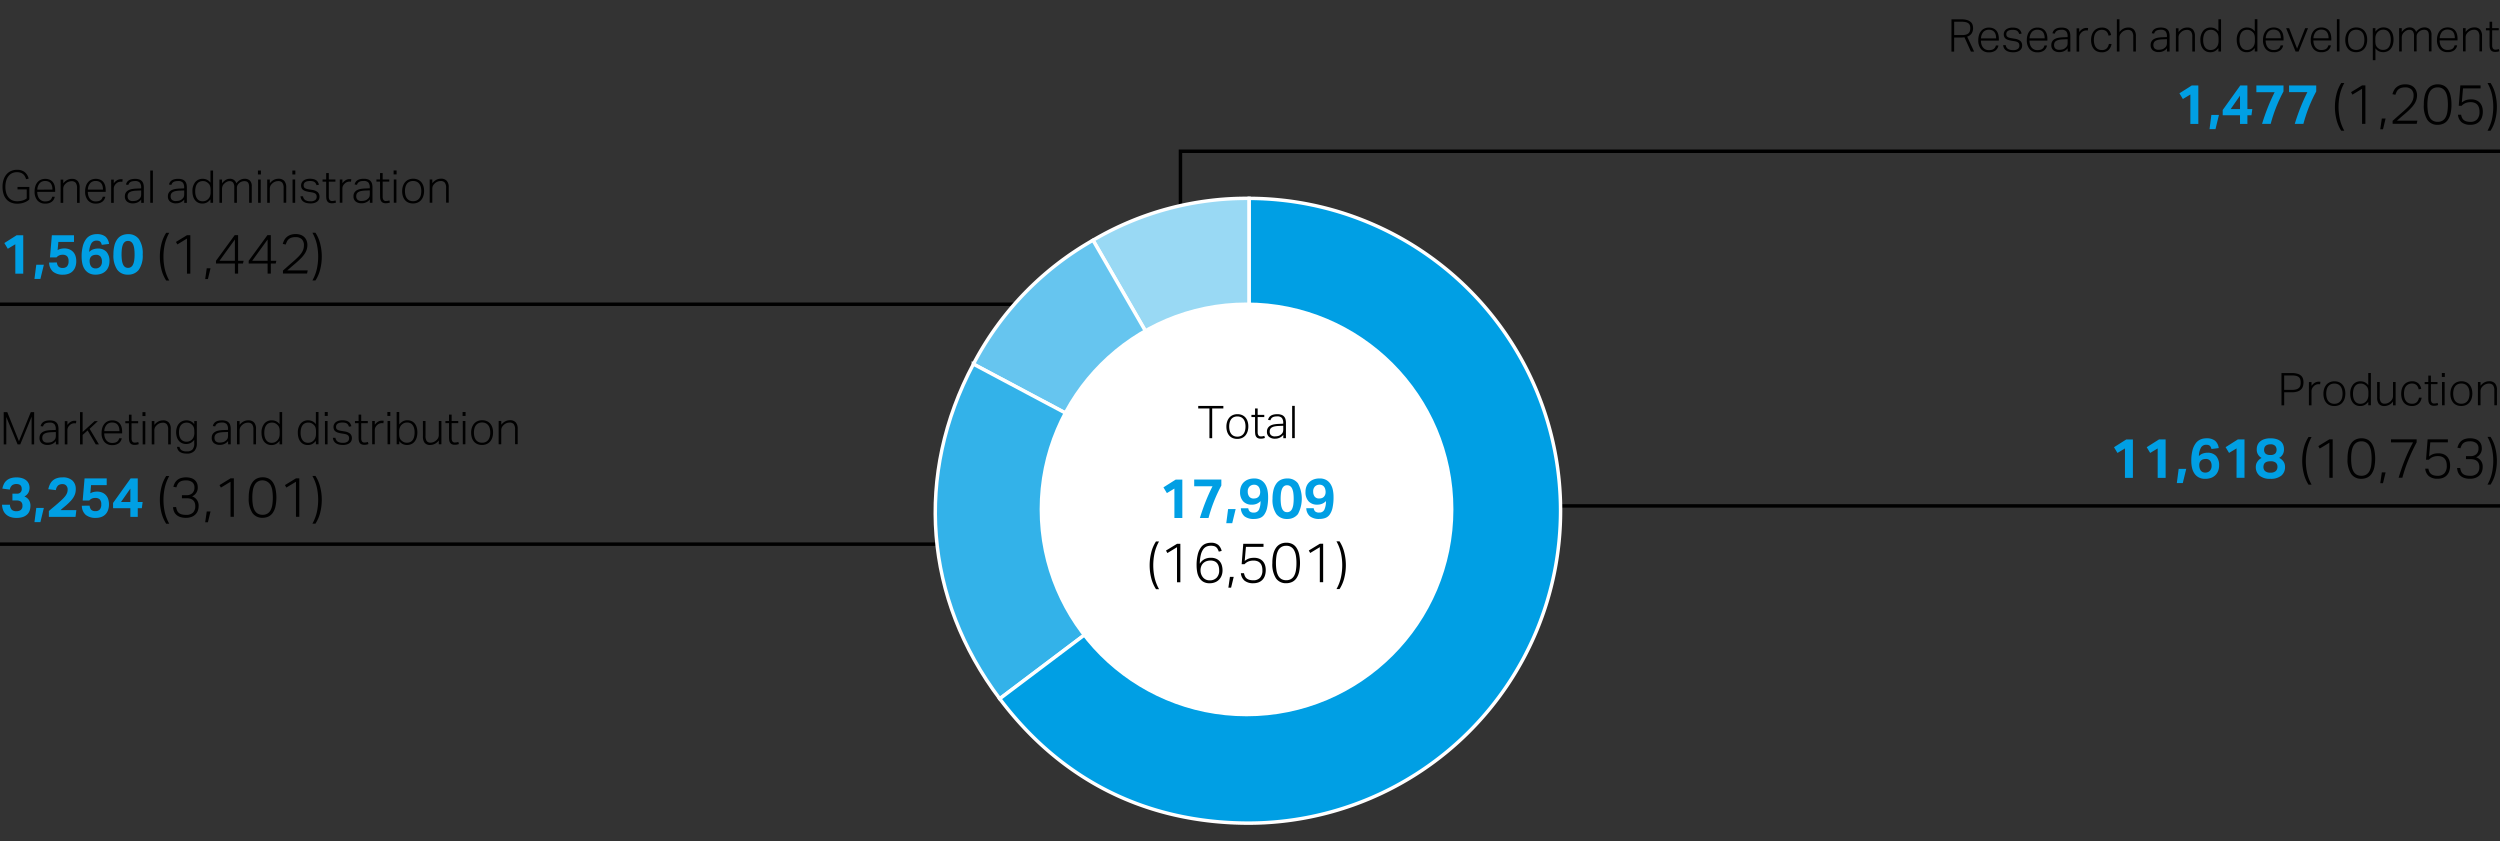 <svg xmlns="http://www.w3.org/2000/svg" width="719" height="242" viewBox="0 0 719 242"><rect x="0" y="0" width="719" height="242" fill="#333333" stroke="none"/><g data-name="Grafik"><path fill="none" stroke="#000" stroke-miterlimit="10" d="M-8 87.5h345M381 145.5h344M-8 156.5h345M725 43.5H339.5V74"/><g stroke="#fff" stroke-miterlimit="10" fill-rule="evenodd"><path d="M359.274 146.893l-44.922-77.806a86.906 86.906 0 0144.922-12.037z" fill="#99d9f4"/><path d="M359.274 146.893l-79.326-42.179a87.679 87.679 0 0134.4-35.627z" fill="#66c5ef"/><path d="M359.274 146.893l-71.752 54.068c-21.709-28.809-24.51-64.4-7.574-96.247z" fill="#33b2e9"/><path d="M359.274 146.893V57.05a89.843 89.843 0 010 179.685c-29.474 0-54.014-12.235-71.752-35.774z" fill="#009fe4"/></g><circle cx="358.5" cy="146.5" r="59.5" fill="#fff"/></g><g data-name="EN"><path d="M337.756 140.515l-2.159 1.3-.993-1.648 3.535-2.241h1.9v11.056h-2.279zM345.087 148.976q.767-2.5 1.67-4.768t1.958-4.353h-5.264v-1.936h7.808v1.728a42.688 42.688 0 00-2.1 4.5 43.656 43.656 0 00-1.59 4.833zM353.2 146.4h2.176l-.99 4.08h-1.712zM359.005 146.17a1.529 1.529 0 00.417.92 1.651 1.651 0 001.168.328 1.536 1.536 0 001.488-.841 5.667 5.667 0 00.447-2.456 3.189 3.189 0 01-1.08.76 3.509 3.509 0 01-1.4.265 3.259 3.259 0 01-2.5-.951 3.856 3.856 0 01-.9-2.744 4.2 4.2 0 01.28-1.568 3.385 3.385 0 01.807-1.208 3.7 3.7 0 011.272-.784 4.757 4.757 0 011.688-.281 3.762 3.762 0 011.96.463 3.543 3.543 0 011.233 1.215 5.15 5.15 0 01.64 1.688 9.7 9.7 0 01.185 1.88 14.111 14.111 0 01-.3 3.232 5.3 5.3 0 01-.84 1.953 2.7 2.7 0 01-1.287.96 5.057 5.057 0 01-1.632.257 4.24 4.24 0 01-2.72-.751 3.179 3.179 0 01-1.058-2.336zm1.616-2.8a2.271 2.271 0 00.671-.1 1.5 1.5 0 00.592-.345 1.706 1.706 0 00.408-.616 2.279 2.279 0 00.135-.92 3.01 3.01 0 00-.128-.768 1.909 1.909 0 00-.32-.632 1.531 1.531 0 00-.528-.423 1.7 1.7 0 00-.768-.16 1.806 1.806 0 00-1.3.5 1.975 1.975 0 00-.528 1.5 2.342 2.342 0 00.409 1.4 1.552 1.552 0 001.357.564zM370.159 149.254a3.679 3.679 0 01-3.08-1.407 7.18 7.18 0 01-1.1-4.415 10.034 10.034 0 01.3-2.6 5.167 5.167 0 01.847-1.816 3.378 3.378 0 011.335-1.064 4.322 4.322 0 011.76-.345 3.67 3.67 0 013.081 1.415 9.376 9.376 0 01-.012 8.824 3.764 3.764 0 01-3.131 1.408zm.015-1.952a1.455 1.455 0 00.888-.265 1.859 1.859 0 00.584-.768 4.45 4.45 0 00.319-1.216 12.257 12.257 0 00.1-1.624 12.428 12.428 0 00-.1-1.624 4.494 4.494 0 00-.32-1.216 1.869 1.869 0 00-.585-.768 1.467 1.467 0 00-.888-.263 1.426 1.426 0 00-.88.264 1.831 1.831 0 00-.567.768 4.707 4.707 0 00-.312 1.217 13.713 13.713 0 000 3.248 4.719 4.719 0 00.313 1.215 1.841 1.841 0 00.568.768 1.426 1.426 0 00.88.262zM377.821 146.163a1.534 1.534 0 00.417.92 1.656 1.656 0 001.168.327 1.533 1.533 0 001.488-.841 5.664 5.664 0 00.447-2.456 3.191 3.191 0 01-1.08.761 3.527 3.527 0 01-1.4.264 3.255 3.255 0 01-2.5-.951 3.855 3.855 0 01-.9-2.743 4.2 4.2 0 01.28-1.568 3.38 3.38 0 01.807-1.209 3.713 3.713 0 011.272-.784 4.757 4.757 0 011.688-.281 3.771 3.771 0 011.96.463 3.554 3.554 0 011.233 1.216 5.133 5.133 0 01.64 1.688 9.684 9.684 0 01.185 1.879 14.047 14.047 0 01-.3 3.232 5.277 5.277 0 01-.839 1.953 2.7 2.7 0 01-1.287.96 5.03 5.03 0 01-1.632.257 4.245 4.245 0 01-2.721-.751 3.181 3.181 0 01-1.057-2.335zm1.616-2.8a2.271 2.271 0 00.671-.1 1.5 1.5 0 00.592-.344 1.719 1.719 0 00.408-.617 2.276 2.276 0 00.135-.92 3.055 3.055 0 00-.128-.768 1.9 1.9 0 00-.32-.631 1.533 1.533 0 00-.528-.424 1.7 1.7 0 00-.768-.16 1.8 1.8 0 00-1.3.5 1.975 1.975 0 00-.528 1.5 2.346 2.346 0 00.409 1.4 1.553 1.553 0 001.357.563z" fill="#009fe4"/><path d="M332.464 169.445a10.452 10.452 0 01-1.369-3.183 15.061 15.061 0 010-7.36 10.5 10.5 0 011.366-3.185h.88a12.5 12.5 0 00-1.286 3.336 16.718 16.718 0 000 7.056 12.5 12.5 0 001.289 3.336zM338.507 157.379l-2.767 1.681-.4-.72 3.168-1.937h.96v11.056h-.96zM350.523 158.654a4.657 4.657 0 00-.344-.784 1.826 1.826 0 00-.448-.528 1.632 1.632 0 00-.633-.3 3.865 3.865 0 00-.88-.087 3.1 3.1 0 00-1.208.232 2.336 2.336 0 00-.975.817 4.66 4.66 0 00-.68 1.584 11.978 11.978 0 00-.3 2.536 3.518 3.518 0 011.343-1.3 3.931 3.931 0 011.84-.408 3.77 3.77 0 011.576.3 2.714 2.714 0 011.04.8 3.238 3.238 0 01.569 1.159 5.245 5.245 0 01.176 1.36 4.12 4.12 0 01-.264 1.5 3.371 3.371 0 01-.743 1.177 3.325 3.325 0 01-1.167.76 4.111 4.111 0 01-1.52.273 3.5 3.5 0 01-1.881-.456 3.322 3.322 0 01-1.144-1.183 5.014 5.014 0 01-.576-1.632 10.174 10.174 0 01-.161-1.8 12.594 12.594 0 01.35-3.264 5.824 5.824 0 01.92-2.016 3 3 0 011.3-1.017 4.213 4.213 0 011.5-.28 3.178 3.178 0 012.16.623 3.283 3.283 0 01.977 1.727zm-2.636 8.257a2.658 2.658 0 002.023-.769 2.893 2.893 0 00.727-2.08 4.584 4.584 0 00-.128-1.1 2.558 2.558 0 00-.416-.912 1.963 1.963 0 00-.777-.616 2.88 2.88 0 00-1.208-.223 3.429 3.429 0 00-1.088.176 2.557 2.557 0 00-.928.544 2.5 2.5 0 00-.623.937 3.268 3.268 0 00-.192 1.336 3.08 3.08 0 00.705 1.856 2.363 2.363 0 00.8.615 2.51 2.51 0 001.105.236zM353.726 165.916h1.088l-.751 3.1h-.784zM357.773 164.843a3.769 3.769 0 00.3.928 1.763 1.763 0 00.52.631 2.2 2.2 0 00.784.368 4.353 4.353 0 001.1.12 2.523 2.523 0 001.9-.713 3.087 3.087 0 00.687-2.217 4.11 4.11 0 00-.136-1.079 2.3 2.3 0 00-.44-.872 2.058 2.058 0 00-.792-.576 2.993 2.993 0 00-1.177-.207 3.936 3.936 0 00-1.456.248 3.162 3.162 0 00-1.135.793h-.828l.462-5.872h5.824v.88h-5.056l-.351 4.048a5.714 5.714 0 01.568-.393 3.377 3.377 0 01.592-.28 3.656 3.656 0 01.68-.168 5.725 5.725 0 01.848-.057 3.774 3.774 0 011.528.28 2.856 2.856 0 011.04.759 3.081 3.081 0 01.6 1.112 4.632 4.632 0 01.192 1.352 4.957 4.957 0 01-.247 1.64 3.2 3.2 0 01-.711 1.192 3.025 3.025 0 01-1.12.729 4.165 4.165 0 01-1.472.249 3.879 3.879 0 01-2.552-.743 3.137 3.137 0 01-1.049-2.152zM369.886 167.734a3.419 3.419 0 01-2.912-1.4 7.444 7.444 0 01-1.042-4.408 10.692 10.692 0 01.279-2.608 5.22 5.22 0 01.807-1.824 3.269 3.269 0 011.272-1.064 3.889 3.889 0 011.656-.345 3.84 3.84 0 011.656.343 3.126 3.126 0 011.232 1.064 5.421 5.421 0 01.777 1.823 12.6 12.6 0 010 5.208 5.222 5.222 0 01-.783 1.808 3.172 3.172 0 01-1.256 1.057 4 4 0 01-1.686.346zm.032-.864a2.636 2.636 0 001.375-.337 2.54 2.54 0 00.913-.968 4.825 4.825 0 00.5-1.552 12.842 12.842 0 00.152-2.089 12.691 12.691 0 00-.153-2.071 4.891 4.891 0 00-.5-1.56 2.417 2.417 0 00-2.288-1.327 2.626 2.626 0 00-1.384.344 2.57 2.57 0 00-.92.985 4.892 4.892 0 00-.5 1.56 14.308 14.308 0 000 4.16 4.744 4.744 0 00.5 1.552 2.509 2.509 0 00.92.967 2.675 2.675 0 001.385.336zM379.579 157.362l-2.768 1.681-.4-.72 3.168-1.937h.96v11.056h-.959zM384.367 169.424a12.46 12.46 0 001.286-3.337 16.718 16.718 0 000-7.056 12.458 12.458 0 00-1.289-3.335h.88a10.441 10.441 0 011.369 3.183 15.061 15.061 0 010 7.36 10.467 10.467 0 01-1.366 3.184z"/><g><path d="M347.833 117.469h-3.224v-.728h7.228v.728h-3.212v8.554h-.793zM355.831 126.228a3.322 3.322 0 01-1.319-.247 2.607 2.607 0 01-.975-.708 3.227 3.227 0 01-.612-1.111 4.626 4.626 0 01-.215-1.456 4.565 4.565 0 01.227-1.482 3.346 3.346 0 01.636-1.131 2.766 2.766 0 011-.722 3.271 3.271 0 011.313-.254 3.358 3.358 0 011.313.246 2.684 2.684 0 01.988.708 3.182 3.182 0 01.618 1.111 4.594 4.594 0 01.215 1.444 4.7 4.7 0 01-.22 1.481 3.33 3.33 0 01-.63 1.138 2.714 2.714 0 01-1 .729 3.353 3.353 0 01-1.339.254zm.026-.65a2.329 2.329 0 001.079-.228 2.059 2.059 0 00.728-.618 2.574 2.574 0 00.415-.923 4.857 4.857 0 00.13-1.157 4.664 4.664 0 00-.13-1.125 2.574 2.574 0 00-.417-.916 2.048 2.048 0 00-.728-.617 2.658 2.658 0 00-2.152 0 1.981 1.981 0 00-.727.618 2.616 2.616 0 00-.409.916 4.726 4.726 0 00-.13 1.138 4.858 4.858 0 00.13 1.144 2.643 2.643 0 00.41.922 2 2 0 00.729.618 2.352 2.352 0 001.072.228zM360.951 119.947h-1.04v-.624h1.04v-1.846h.754v1.847h1.9v.624h-1.9v4.381a1.592 1.592 0 00.208.839.781.781 0 00.728.344 2.729 2.729 0 00.572-.052 3.416 3.416 0 00.416-.118l.156.612a3.026 3.026 0 01-1.209.208 1.743 1.743 0 01-.9-.195 1.265 1.265 0 01-.488-.513 2.02 2.02 0 01-.2-.734 9.346 9.346 0 01-.04-.871zM369.078 125.065a3.227 3.227 0 01-.4.41 2.819 2.819 0 01-.533.358 3.051 3.051 0 01-.657.247 3.164 3.164 0 01-.786.091 2.628 2.628 0 01-1.69-.506 1.81 1.81 0 01-.638-1.508 1.954 1.954 0 01.286-1.1 2.013 2.013 0 01.76-.676 3.532 3.532 0 011.079-.345 10.652 10.652 0 011.254-.124l1.3-.053v-.208a2.22 2.22 0 00-.384-1.443 1.724 1.724 0 00-1.372-.454 3.545 3.545 0 00-.812.079 1.68 1.68 0 00-.553.227 1.23 1.23 0 00-.35.351 1.536 1.536 0 00-.195.449l-.689-.1q.363-1.638 2.625-1.639a3.582 3.582 0 011.183.169 1.862 1.862 0 01.774.487 1.89 1.89 0 01.423.78 3.933 3.933 0 01.131 1.059v4.407h-.754zm-.015-2.613l-1.235.053a7.259 7.259 0 00-1.261.137 2.505 2.505 0 00-.818.312 1.192 1.192 0 00-.449.494 1.634 1.634 0 00-.135.7 1.381 1.381 0 00.344.981 1.6 1.6 0 001.2.37 3.711 3.711 0 00.851-.1 1.7 1.7 0 00.7-.318 2.783 2.783 0 00.383-.326 1.486 1.486 0 00.247-.344 1.4 1.4 0 00.136-.423 3.36 3.36 0 00.039-.546zM371.623 116.731h.753v9.282h-.754z"/></g><g><path d="M656.151 107.293h2.991a5.42 5.42 0 011.664.213 2.6 2.6 0 011.02.578 1.945 1.945 0 01.514.852 3.663 3.663 0 01.143 1.033 3.914 3.914 0 01-.149 1.092 2.144 2.144 0 01-.525.91 2.587 2.587 0 01-1.028.618 5.132 5.132 0 01-1.664.229h-2.183v3.757h-.78zm2.979 4.834a4.484 4.484 0 001.274-.15 1.9 1.9 0 00.78-.422 1.4 1.4 0 00.39-.663 3.461 3.461 0 00.1-.884 3.041 3.041 0 00-.117-.9 1.344 1.344 0 00-.41-.631 1.865 1.865 0 00-.787-.376 5.176 5.176 0 00-1.248-.123h-2.183v4.147zM664.043 109.877h.754v1.092a3.07 3.07 0 01.922-.884 2.124 2.124 0 011.105-.313c.095 0 .184 0 .267.007a2.106 2.106 0 01.266.032l-.091.715a2.626 2.626 0 00-.429-.039 2.1 2.1 0 00-.689.124 1.868 1.868 0 00-.662.423 2.157 2.157 0 00-.494.631 1.858 1.858 0 00-.2.877v4.03h-.754zM671.339 116.776a3.33 3.33 0 01-1.32-.246 2.615 2.615 0 01-.975-.708 3.251 3.251 0 01-.611-1.111 4.635 4.635 0 01-.215-1.456 4.538 4.538 0 01.226-1.482 3.362 3.362 0 01.637-1.132 2.759 2.759 0 01.994-.721 3.254 3.254 0 011.313-.254 3.337 3.337 0 011.313.246 2.684 2.684 0 01.988.708 3.182 3.182 0 01.618 1.111 4.563 4.563 0 01.215 1.443 4.679 4.679 0 01-.22 1.482 3.323 3.323 0 01-.63 1.138 2.711 2.711 0 01-1 .728 3.331 3.331 0 01-1.333.254zm.026-.65a2.328 2.328 0 001.078-.228 2.038 2.038 0 00.728-.617 2.575 2.575 0 00.416-.923 4.921 4.921 0 00.13-1.157 4.714 4.714 0 00-.131-1.125 2.574 2.574 0 00-.417-.916 2.038 2.038 0 00-.728-.617 2.32 2.32 0 00-1.079-.227 2.352 2.352 0 00-1.072.227 1.992 1.992 0 00-.728.618 2.621 2.621 0 00-.409.917 4.718 4.718 0 00-.13 1.137 4.793 4.793 0 00.131 1.144 2.646 2.646 0 00.409.923 1.983 1.983 0 00.729.617 2.331 2.331 0 001.073.227zM681.115 115.563a3.441 3.441 0 01-.982.885 2.617 2.617 0 01-1.345.325 2.7 2.7 0 01-1.281-.285 2.58 2.58 0 01-.89-.767 3.29 3.29 0 01-.521-1.111 5.057 5.057 0 01-.169-1.319 4.038 4.038 0 01.8-2.672 2.721 2.721 0 012.2-.957 2.94 2.94 0 011.118.234 2.627 2.627 0 011.067.884v-3.5h.754v9.282h-.754zm.037-2.613a5.106 5.106 0 00-.052-.786 2.644 2.644 0 00-.156-.585 1.548 1.548 0 00-.28-.448 3.072 3.072 0 00-.41-.377 2.241 2.241 0 00-.617-.338 2.167 2.167 0 00-.7-.1 2.353 2.353 0 00-.884.163 1.757 1.757 0 00-.7.514 2.559 2.559 0 00-.461.91 4.8 4.8 0 00-.169 1.365 4.317 4.317 0 00.189 1.372 2.487 2.487 0 00.489.883 1.681 1.681 0 00.669.468 2.147 2.147 0 00.748.136 2.618 2.618 0 00.721-.091 2.122 2.122 0 00.657-.338 2.273 2.273 0 00.7-.858 3.026 3.026 0 00.247-1.3zM683.66 109.869h.754v4.251a2.651 2.651 0 00.332 1.515 1.3 1.3 0 001.137.46 2.223 2.223 0 00.806-.156 2.69 2.69 0 001.338-1.164 2.066 2.066 0 00.2-.982v-3.925h.755v6.7h-.754v-1.093a3.078 3.078 0 01-2.43 1.3 1.969 1.969 0 01-1.639-.624 2.883 2.883 0 01-.494-1.82zM696.466 114.374a2.954 2.954 0 01-.9 1.762 2.752 2.752 0 01-1.911.631 3.315 3.315 0 01-1.3-.24 2.524 2.524 0 01-.963-.7 3.241 3.241 0 01-.6-1.112 4.824 4.824 0 01-.208-1.468 4.662 4.662 0 01.22-1.483 3.332 3.332 0 01.623-1.131 2.73 2.73 0 01.982-.722 3.237 3.237 0 011.306-.254 2.608 2.608 0 011.762.565 2.749 2.749 0 01.865 1.592l-.728.182a3.277 3.277 0 00-.221-.675 1.828 1.828 0 00-.364-.533 1.608 1.608 0 00-.553-.351 2.166 2.166 0 00-.787-.13 2.254 2.254 0 00-1.04.222 2.046 2.046 0 00-.714.6 2.486 2.486 0 00-.416.916 5.233 5.233 0 000 2.314 2.714 2.714 0 00.4.923 1.907 1.907 0 00.709.611 2.293 2.293 0 001.047.22 1.878 1.878 0 001.423-.475 2.5 2.5 0 00.6-1.267zM698.375 110.486h-1.04v-.624h1.04v-1.847h.753v1.846h1.9v.624h-1.9v4.381a1.592 1.592 0 00.209.839.781.781 0 00.728.344 2.657 2.657 0 00.572-.053 3.253 3.253 0 00.416-.117l.156.611a3.281 3.281 0 01-.474.143 3.372 3.372 0 01-.735.066 1.746 1.746 0 01-.9-.2 1.265 1.265 0 01-.488-.513 2.02 2.02 0 01-.2-.735q-.041-.416-.04-.871zM702.274 107.274h.858v1.131h-.858zm.053 2.587h.754v6.694h-.753zM707.854 116.761a3.329 3.329 0 01-1.319-.246 2.607 2.607 0 01-.975-.708 3.227 3.227 0 01-.612-1.111 4.635 4.635 0 01-.215-1.456 4.565 4.565 0 01.227-1.482 3.346 3.346 0 01.636-1.131 2.754 2.754 0 011-.722 3.251 3.251 0 011.313-.254 3.34 3.34 0 011.313.246 2.684 2.684 0 01.988.708 3.182 3.182 0 01.618 1.111 4.592 4.592 0 01.215 1.443 4.708 4.708 0 01-.22 1.482 3.339 3.339 0 01-.63 1.138 2.711 2.711 0 01-1 .728 3.332 3.332 0 01-1.339.254zm.026-.65a2.329 2.329 0 001.079-.228 2.038 2.038 0 00.728-.617 2.592 2.592 0 00.416-.923 4.922 4.922 0 00.129-1.157 4.715 4.715 0 00-.13-1.125 2.574 2.574 0 00-.417-.916 2.038 2.038 0 00-.728-.617 2.658 2.658 0 00-2.152 0 1.977 1.977 0 00-.727.617 2.621 2.621 0 00-.409.917 4.718 4.718 0 00-.13 1.137 4.793 4.793 0 00.131 1.144 2.628 2.628 0 00.409.923 1.983 1.983 0 00.729.617 2.327 2.327 0 001.072.228zM712.649 109.857h.754v1.092a3.5 3.5 0 011.163-.995 2.961 2.961 0 011.32-.306 2.106 2.106 0 011.69.637 2.7 2.7 0 01.547 1.806v4.459h-.754v-4.25a2.407 2.407 0 00-.378-1.515 1.458 1.458 0 00-1.2-.461 2.57 2.57 0 00-.826.15 2.2 2.2 0 00-.786.475 2.565 2.565 0 00-.585.7 2.074 2.074 0 00-.194.981v3.926h-.754z"/></g><g><path d="M611.14 128.971l-2.16 1.3-.992-1.648 3.535-2.241h1.9v11.056h-2.288zM620.547 128.967l-2.159 1.3-.992-1.648 3.535-2.241h1.9l.005 11.056h-2.288zM626.582 134.852h2.176l-.99 4.08h-1.712zM636.019 129.137a4.312 4.312 0 00-.176-.5 1.218 1.218 0 00-.256-.384 1.076 1.076 0 00-.416-.248 2.076 2.076 0 00-.656-.088 1.663 1.663 0 00-1.544.881 5.254 5.254 0 00-.567 2.384 2.834 2.834 0 011.072-.728 4.078 4.078 0 011.376-.249 3.228 3.228 0 012.5.935 3.89 3.89 0 01.865 2.728 4.266 4.266 0 01-.28 1.576 3.369 3.369 0 01-2.038 1.993 4.79 4.79 0 01-1.665.272 3.807 3.807 0 01-1.959-.455 3.537 3.537 0 01-1.233-1.184 4.877 4.877 0 01-.641-1.639 9.177 9.177 0 01-.184-1.824 11.886 11.886 0 01.342-3.1 5.819 5.819 0 01.936-2.025 3.369 3.369 0 011.384-1.1 4.311 4.311 0 011.671-.329 3.86 3.86 0 012.488.687 3.285 3.285 0 011.065 2.128zm-1.773 6.784a1.791 1.791 0 001.288-.5 1.986 1.986 0 00.519-1.5 2.25 2.25 0 00-.4-1.392 1.582 1.582 0 00-1.345-.528 2.425 2.425 0 00-.671.1 1.521 1.521 0 00-.592.32 1.555 1.555 0 00-.408.592 2.118 2.118 0 00-.12.928 3.04 3.04 0 00.129.784 1.881 1.881 0 00.32.632 1.441 1.441 0 00.528.416 1.743 1.743 0 00.752.148zM643.235 128.958l-2.159 1.3-.993-1.648 3.535-2.242h1.9v11.056h-2.288zM650.436 131.707a2.686 2.686 0 01-1.394-2.528 3.072 3.072 0 01.248-1.24 2.7 2.7 0 01.736-.984 3.568 3.568 0 011.224-.657 5.461 5.461 0 011.7-.24 5.968 5.968 0 011.769.231 3.366 3.366 0 011.224.648 2.484 2.484 0 01.7.991 3.448 3.448 0 01.225 1.264 2.658 2.658 0 01-1.391 2.5 3.14 3.14 0 011.232 1.023 2.642 2.642 0 01.465 1.568 3.149 3.149 0 01-1.055 2.5 4.711 4.711 0 01-3.168.922 4.623 4.623 0 01-3.137-.919 3.177 3.177 0 01-1.041-2.5 2.6 2.6 0 01.472-1.536 3.24 3.24 0 011.191-1.043zm.529 2.575a1.577 1.577 0 00.472 1.2 2.193 2.193 0 001.544.447 2.142 2.142 0 001.544-.464 1.628 1.628 0 00.472-1.216 1.546 1.546 0 00-.441-1.144 2.207 2.207 0 00-1.576-.439 3.266 3.266 0 00-.96.12 1.583 1.583 0 00-.616.336 1.265 1.265 0 00-.335.512 1.931 1.931 0 00-.104.648zm.19-4.943a1.448 1.448 0 00.424 1.143 2.064 2.064 0 001.384.376 1.943 1.943 0 001.368-.393 1.536 1.536 0 00.408-1.16 1.571 1.571 0 00-.393-1.072 1.772 1.772 0 00-1.384-.447 2.429 2.429 0 00-.84.128 1.547 1.547 0 00-.56.344 1.287 1.287 0 00-.312.5 1.82 1.82 0 00-.095.581z" fill="#009fe4"/><path d="M663.943 139.4a10.452 10.452 0 01-1.369-3.183 15.061 15.061 0 010-7.36 10.474 10.474 0 011.367-3.185h.879a12.5 12.5 0 00-1.286 3.336 16.718 16.718 0 000 7.056 12.5 12.5 0 001.289 3.336zM669.922 127.331l-2.768 1.681-.4-.72 3.168-1.937h.96v11.056h-.96zM679.11 137.7a3.422 3.422 0 01-2.913-1.4 7.443 7.443 0 01-1.042-4.407 10.7 10.7 0 01.28-2.609 5.22 5.22 0 01.807-1.824 3.266 3.266 0 011.271-1.064 3.889 3.889 0 011.656-.345 3.834 3.834 0 011.656.343 3.137 3.137 0 011.233 1.064 5.419 5.419 0 01.776 1.823 12.624 12.624 0 010 5.208 5.237 5.237 0 01-.784 1.809 3.166 3.166 0 01-1.255 1.056 3.969 3.969 0 01-1.685.346zm.031-.864a2.63 2.63 0 001.376-.337 2.531 2.531 0 00.912-.968 4.792 4.792 0 00.5-1.552 14.354 14.354 0 000-4.16 4.891 4.891 0 00-.5-1.56 2.419 2.419 0 00-2.289-1.327 2.629 2.629 0 00-1.384.344 2.567 2.567 0 00-.919.985 4.892 4.892 0 00-.5 1.56 12.719 12.719 0 00-.152 2.072 12.918 12.918 0 00.154 2.088 4.76 4.76 0 00.5 1.552 2.51 2.51 0 00.92.967 2.675 2.675 0 001.382.331zM685.013 135.868h1.087l-.751 3.1h-.784zM689.845 137.4q.783-2.655 1.8-5.184a47 47 0 012.355-4.991h-6.351v-.88h7.376v.88a54.1 54.1 0 00-2.35 4.977 43.135 43.135 0 00-1.758 5.2zM698.4 134.791a3.8 3.8 0 00.3.928 1.778 1.778 0 00.521.632 2.215 2.215 0 00.783.367 4.361 4.361 0 001.1.12 2.525 2.525 0 001.9-.713 3.082 3.082 0 00.687-2.216 4.16 4.16 0 00-.136-1.08 2.3 2.3 0 00-.44-.872 2.065 2.065 0 00-.792-.576 3.012 3.012 0 00-1.177-.207 3.915 3.915 0 00-1.456.249 3.146 3.146 0 00-1.135.792h-.832l.461-5.872h5.825v.88h-5.057l-.35 4.048a5.871 5.871 0 01.568-.392 3.348 3.348 0 01.592-.281 3.737 3.737 0 01.68-.168 5.735 5.735 0 01.848-.056 3.775 3.775 0 011.528.279 2.867 2.867 0 011.04.76 3.073 3.073 0 01.6 1.112 4.62 4.62 0 01.192 1.351 4.967 4.967 0 01-.247 1.641 3.194 3.194 0 01-.712 1.192 3.011 3.011 0 01-1.119.728 4.121 4.121 0 01-1.472.249 3.874 3.874 0 01-2.552-.743 3.137 3.137 0 01-1.049-2.152zM707.556 134.6a3.879 3.879 0 00.256.96 1.926 1.926 0 00.5.7 2.125 2.125 0 00.841.432 4.779 4.779 0 001.264.143 2.691 2.691 0 001.992-.657 2.527 2.527 0 00.647-1.856 2.687 2.687 0 00-.185-1.056 1.8 1.8 0 00-.52-.7 2.087 2.087 0 00-.792-.391 3.93 3.93 0 00-1-.12h-1.343v-.88h1.343a2.315 2.315 0 001.648-.569 2.155 2.155 0 00.607-1.656 1.807 1.807 0 00-.656-1.528 2.91 2.91 0 00-1.808-.5 4.082 4.082 0 00-1.1.128 2.175 2.175 0 00-.76.377 1.95 1.95 0 00-.512.624 5.382 5.382 0 00-.359.872l-.865-.159a4.563 4.563 0 01.352-.969 3.061 3.061 0 01.656-.88 3.1 3.1 0 011.064-.632 5.218 5.218 0 013.08-.017 2.9 2.9 0 011.048.607 2.444 2.444 0 01.608.888 2.929 2.929 0 01.2 1.08 2.66 2.66 0 01-1.632 2.672 2.74 2.74 0 011.89 2.768 3.891 3.891 0 01-.232 1.36 2.915 2.915 0 01-.7 1.08 3.221 3.221 0 01-1.144.712 4.4 4.4 0 01-1.56.257 4.838 4.838 0 01-1.8-.287 3.1 3.1 0 01-1.129-.736 2.63 2.63 0 01-.591-1 4.322 4.322 0 01-.209-1.064zM715.4 139.376a12.494 12.494 0 001.286-3.337 16.713 16.713 0 000-7.055 12.5 12.5 0 00-1.289-3.336h.88a10.466 10.466 0 011.369 3.183 15.061 15.061 0 010 7.36 10.484 10.484 0 01-1.366 3.185z"/></g><g><path d="M629.954 27.177l-2.159 1.3-.993-1.647 3.535-2.242h1.9v11.056h-2.288zM635.988 33.062h2.176l-.99 4.081h-1.712zM639.251 31.637l5.054-7.058h2.048v6.784h1.409l-.24 1.792h-1.168v2.48h-2.128v-2.48h-4.976zm4.977-.274v-3.856l-2.686 3.857zM650.565 35.632q.766-2.5 1.67-4.769t1.958-4.352h-5.264v-1.934h7.808V26.3a42.889 42.889 0 00-2.1 4.5 43.656 43.656 0 00-1.59 4.833zM659.973 35.628q.767-2.5 1.671-4.768t1.958-4.353h-5.265v-1.934h7.809V26.3a42.618 42.618 0 00-2.1 4.5 43.848 43.848 0 00-1.59 4.832z" fill="#009fe4"/><path d="M673.35 37.607a10.473 10.473 0 01-1.37-3.184 15.061 15.061 0 010-7.36 10.479 10.479 0 011.367-3.184h.88a12.544 12.544 0 00-1.287 3.337 16.718 16.718 0 000 7.056 12.492 12.492 0 001.289 3.335zM679.329 25.54l-2.768 1.681-.4-.719 3.167-1.938h.96V35.62h-.96zM685.012 34.082h1.088l-.75 3.1h-.784zM688.116 34.753l1.287-1.145q.727-.648 1.464-1.289.814-.7 1.431-1.3a8.875 8.875 0 001.024-1.153 4.65 4.65 0 00.615-1.128 3.543 3.543 0 00.208-1.224 2.361 2.361 0 00-.625-1.791 2.479 2.479 0 00-1.776-.592 3.808 3.808 0 00-1.161.153 2.289 2.289 0 00-.791.424 2.105 2.105 0 00-.52.672 6.83 6.83 0 00-.36.88l-.848-.175a5.06 5.06 0 01.384-1.008 3.152 3.152 0 01.688-.913 3.43 3.43 0 011.079-.656 4.288 4.288 0 011.576-.257 4.058 4.058 0 011.424.232 2.8 2.8 0 011.7 1.655 3.421 3.421 0 01.225 1.248 4.342 4.342 0 01-.224 1.408 5.174 5.174 0 01-.679 1.3 9.758 9.758 0 01-1.16 1.337q-.7.688-1.663 1.5-.5.417-1.04.889l-1.023.888h5.888l-.192.9h-6.928zM701.044 35.9a3.417 3.417 0 01-2.913-1.4 7.446 7.446 0 01-1.042-4.407 10.689 10.689 0 01.28-2.608 5.22 5.22 0 01.806-1.824 3.281 3.281 0 011.272-1.065 3.92 3.92 0 011.656-.345 3.837 3.837 0 011.656.344 3.123 3.123 0 011.232 1.063 5.436 5.436 0 01.778 1.824 11.066 11.066 0 01.273 2.608 10.974 10.974 0 01-.271 2.6 5.25 5.25 0 01-.784 1.808 3.173 3.173 0 01-1.256 1.057 3.976 3.976 0 01-1.687.345zm.031-.864a2.63 2.63 0 001.376-.336 2.534 2.534 0 00.912-.969 4.784 4.784 0 00.5-1.552 14.215 14.215 0 000-4.16 4.892 4.892 0 00-.5-1.56 2.424 2.424 0 00-2.289-1.327 2.632 2.632 0 00-1.383.345 2.566 2.566 0 00-.92.984 4.865 4.865 0 00-.5 1.561 14.215 14.215 0 000 4.16 4.762 4.762 0 00.5 1.551 2.505 2.505 0 00.92.968 2.665 2.665 0 001.384.334zM707.811 33a3.8 3.8 0 00.3.928 1.769 1.769 0 00.521.632 2.208 2.208 0 00.783.368 4.325 4.325 0 001.1.119 2.52 2.52 0 001.9-.712 3.1 3.1 0 00.687-2.217 4.118 4.118 0 00-.136-1.08 2.29 2.29 0 00-.44-.871 2.044 2.044 0 00-.793-.576 3 3 0 00-1.176-.208 3.952 3.952 0 00-1.456.249 3.162 3.162 0 00-1.135.793h-.832l.461-5.872h5.824v.88h-5.056l-.351 4.048a5.751 5.751 0 01.568-.392 3.344 3.344 0 01.592-.28 3.579 3.579 0 01.68-.168 5.6 5.6 0 01.848-.057 3.754 3.754 0 011.528.28 2.853 2.853 0 011.04.759 3.081 3.081 0 01.6 1.112 4.632 4.632 0 01.192 1.352 4.983 4.983 0 01-.247 1.64 3.186 3.186 0 01-.712 1.192 3.014 3.014 0 01-1.119.729 4.143 4.143 0 01-1.472.248 3.873 3.873 0 01-2.553-.743A3.136 3.136 0 01706.915 33zM715.4 37.589a12.457 12.457 0 001.287-3.336 16.761 16.761 0 000-7.056 12.458 12.458 0 00-1.289-3.335h.88a10.5 10.5 0 011.369 3.183 15.1 15.1 0 010 7.361 10.455 10.455 0 01-1.367 3.184z"/></g><g><path d="M4.4 70.25l-2.159 1.3-.991-1.65 3.535-2.241h1.9v11.056h-2.28zM10.436 76.135h2.176l-.99 4.08H9.91zM16.372 75.493a1.981 1.981 0 00.449 1.168 1.635 1.635 0 001.248.4 1.6 1.6 0 001.208-.456 2.141 2.141 0 00.439-1.512 1.958 1.958 0 00-.417-1.384 1.71 1.71 0 00-1.3-.44 2.407 2.407 0 00-.999.192 2.183 2.183 0 00-.735.56h-1.893l.541-6.368h6.368v1.936h-4.5l-.207 2.352a2.7 2.7 0 01.911-.376 4.369 4.369 0 01.976-.121 3.787 3.787 0 011.569.3 3.048 3.048 0 011.08.791 3.2 3.2 0 01.624 1.152 4.723 4.723 0 01.2 1.392 4.841 4.841 0 01-.271 1.7A3.363 3.363 0 0120.9 78a3.169 3.169 0 01-1.192.745 4.574 4.574 0 01-1.542.255 4.42 4.42 0 01-2.905-.855 3.5 3.5 0 01-1.129-2.647zM29.282 70.416a4.58 4.58 0 00-.177-.5 1.21 1.21 0 00-.255-.384 1.076 1.076 0 00-.416-.248 2.083 2.083 0 00-.657-.088 1.665 1.665 0 00-1.544.881 5.258 5.258 0 00-.566 2.384 2.85 2.85 0 011.071-.728 4.078 4.078 0 011.376-.249 3.226 3.226 0 012.5.935 3.886 3.886 0 01.866 2.728 4.287 4.287 0 01-.28 1.576 3.447 3.447 0 01-.791 1.216 3.485 3.485 0 01-1.248.777 4.78 4.78 0 01-1.664.272 3.814 3.814 0 01-1.96-.455 3.552 3.552 0 01-1.237-1.179 4.88 4.88 0 01-.64-1.64 9.253 9.253 0 01-.185-1.824 11.925 11.925 0 01.343-3.1 5.813 5.813 0 01.935-2.024 3.364 3.364 0 011.384-1.1 4.338 4.338 0 011.672-.329 3.857 3.857 0 012.487.687 3.28 3.28 0 011.065 2.128zM27.508 77.2a1.79 1.79 0 001.288-.5 1.987 1.987 0 00.52-1.5 2.251 2.251 0 00-.4-1.392 1.578 1.578 0 00-1.344-.527 2.436 2.436 0 00-.672.1 1.529 1.529 0 00-.592.32 1.563 1.563 0 00-.408.592 2.122 2.122 0 00-.119.928 3.083 3.083 0 00.128.784 1.883 1.883 0 00.321.632 1.446 1.446 0 00.527.416 1.729 1.729 0 00.751.147zM36.806 78.989a3.682 3.682 0 01-3.081-1.407 7.182 7.182 0 01-1.1-4.416 10.034 10.034 0 01.295-2.6 5.185 5.185 0 01.847-1.816 3.389 3.389 0 011.333-1.065 4.347 4.347 0 011.761-.344 3.67 3.67 0 013.08 1.414 7.2 7.2 0 011.1 4.408 7.112 7.112 0 01-1.11 4.416 3.761 3.761 0 01-3.125 1.41zm.015-1.952a1.465 1.465 0 00.887-.265 1.851 1.851 0 00.584-.772 4.484 4.484 0 00.32-1.216 12.28 12.28 0 00.095-1.624 12.088 12.088 0 00-.1-1.624 4.484 4.484 0 00-.32-1.216 1.868 1.868 0 00-.584-.768 1.462 1.462 0 00-.888-.263 1.424 1.424 0 00-.88.264 1.833 1.833 0 00-.568.768 4.7 4.7 0 00-.312 1.216 13.784 13.784 0 000 3.248 4.688 4.688 0 00.312 1.216 1.841 1.841 0 00.568.768 1.429 1.429 0 00.886.268z" fill="#009fe4"/><path d="M47.8 80.68a10.5 10.5 0 01-1.372-3.18 15.093 15.093 0 010-7.36 10.474 10.474 0 011.367-3.185h.88a12.47 12.47 0 00-1.287 3.336 16.761 16.761 0 000 7.056 12.5 12.5 0 001.289 3.336zM53.776 68.614L51.009 70.3l-.4-.72 3.168-1.937h.96v11.056h-.96zM59.459 77.155h1.088l-.75 3.1h-.784zM62.114 75.01l5.386-7.378h.976v7.376h1.584l-.175.784h-1.402v2.9h-.928v-2.9h-5.44zm5.44 0v-6.128l-4.429 6.13zM71.522 75.006l5.389-7.378h.976v7.376h1.584l-.175.784h-1.405v2.9h-.929v-2.9h-5.44zm5.44 0v-6.128l-4.429 6.13zM81.38 77.818l1.287-1.144q.727-.648 1.464-1.289.815-.7 1.431-1.3a8.875 8.875 0 001.024-1.153 4.65 4.65 0 00.615-1.128 3.547 3.547 0 00.208-1.224 2.365 2.365 0 00-.625-1.792 2.483 2.483 0 00-1.776-.591 3.835 3.835 0 00-1.16.152 2.286 2.286 0 00-.792.425 2.067 2.067 0 00-.519.672 6.69 6.69 0 00-.361.88l-.847-.175a5.148 5.148 0 01.383-1.009 3.161 3.161 0 01.688-.912 3.412 3.412 0 011.079-.656 4.3 4.3 0 011.576-.257 4.082 4.082 0 011.424.231 2.8 2.8 0 011.7 1.656 3.421 3.421 0 01.225 1.248 4.342 4.342 0 01-.224 1.408 5.207 5.207 0 01-.679 1.3 9.627 9.627 0 01-1.16 1.336q-.7.688-1.663 1.5-.5.417-1.04.888l-1.023.889h5.888l-.192.9h-6.928zM89.845 80.663a12.494 12.494 0 001.286-3.337 16.757 16.757 0 000-7.055 12.452 12.452 0 00-1.289-3.336h.88a10.466 10.466 0 011.369 3.183 15.093 15.093 0 010 7.36 10.467 10.467 0 01-1.366 3.184z"/></g><g><path d="M2.868 145.156a2.181 2.181 0 00.528 1.456 1.867 1.867 0 001.313.415 2.063 2.063 0 001.256-.36 1.387 1.387 0 00.488-1.193 1.5 1.5 0 00-.409-1.176 2.041 2.041 0 00-1.353-.359h-1.12v-1.968h1.248a1.258 1.258 0 001.423-1.425 1.7 1.7 0 00-.08-.52 1.126 1.126 0 00-.256-.432 1.2 1.2 0 00-.465-.287 2.119 2.119 0 00-.719-.1 1.989 1.989 0 00-1.232.352 2.113 2.113 0 00-.672 1.249l-2.144-.287a5.717 5.717 0 01.424-1.281 3.154 3.154 0 01.767-1.024 3.446 3.446 0 011.192-.672 5.194 5.194 0 011.68-.241 5.3 5.3 0 011.648.231 3.506 3.506 0 011.176.632 2.507 2.507 0 01.705.952 3.007 3.007 0 01.232 1.175 2.879 2.879 0 01-.359 1.449 2.767 2.767 0 01-1.128 1.048 2.637 2.637 0 011.352 1.095 3.024 3.024 0 01.393 1.512 4.438 4.438 0 01-.223 1.44 2.758 2.758 0 01-.712 1.121 3.409 3.409 0 01-1.239.728 5.484 5.484 0 01-1.809.265 5.029 5.029 0 01-1.992-.343 3.549 3.549 0 01-1.272-.888 3.284 3.284 0 01-.689-1.223 5.543 5.543 0 01-.24-1.336zM10.436 146.081h2.176l-.99 4.08H9.91zM14.053 146.975q.687-.607 1.359-1.16t1.359-1.161q.673-.593 1.176-1.072a7.727 7.727 0 00.84-.929 3.615 3.615 0 00.5-.888 2.692 2.692 0 00.168-.968 1.634 1.634 0 00-.392-1.128 1.357 1.357 0 00-1.065-.44 1.979 1.979 0 00-1.255.361 2.358 2.358 0 00-.68 1.368l-2.173-.258a6.571 6.571 0 01.415-1.3 3.533 3.533 0 01.744-1.088 3.314 3.314 0 011.192-.745 5.085 5.085 0 011.776-.273 3.945 3.945 0 012.816.911 3.259 3.259 0 01.961 2.48 4.39 4.39 0 01-.167 1.24 4.576 4.576 0 01-.5 1.112 6.878 6.878 0 01-.856 1.1q-.519.552-1.239 1.192-.384.321-.776.64c-.261.214-.542.459-.839.737h4.544l-.24 1.952h-7.664zM25.779 145.434a1.984 1.984 0 00.449 1.168 1.639 1.639 0 001.249.4 1.6 1.6 0 001.207-.457 2.136 2.136 0 00.44-1.512 1.964 1.964 0 00-.417-1.384 1.706 1.706 0 00-1.3-.439 2.392 2.392 0 00-1.008.192 2.176 2.176 0 00-.736.56h-1.884l.541-6.368h6.368v1.936h-4.5l-.207 2.352a2.726 2.726 0 01.912-.376 4.428 4.428 0 01.976-.121 3.8 3.8 0 011.568.3 3.03 3.03 0 011.08.791 3.188 3.188 0 01.625 1.152 4.766 4.766 0 01.2 1.392 4.86 4.86 0 01-.271 1.7 3.355 3.355 0 01-.767 1.232 3.169 3.169 0 01-1.192.745 4.584 4.584 0 01-1.544.248 4.424 4.424 0 01-2.9-.854 3.5 3.5 0 01-1.129-2.648zM32.516 144.648l5.053-7.059h2.048v6.784h1.408l-.24 1.792H39.62v2.48h-2.127v-2.479h-4.976zm4.976-.274v-3.857l-2.692 3.858z" fill="#009fe4"/><path d="M47.8 150.625a10.5 10.5 0 01-1.369-3.183 15.093 15.093 0 010-7.36 10.474 10.474 0 011.367-3.185h.879a12.494 12.494 0 00-1.286 3.337 16.757 16.757 0 000 7.055 12.5 12.5 0 001.289 3.336zM50.659 145.84a3.835 3.835 0 00.257.96 1.913 1.913 0 00.5.7 2.111 2.111 0 00.841.431 4.734 4.734 0 001.264.144 2.694 2.694 0 001.992-.657 2.527 2.527 0 00.647-1.856 2.706 2.706 0 00-.184-1.056 1.809 1.809 0 00-.521-.7 2.088 2.088 0 00-.792-.392 3.968 3.968 0 00-1-.119h-1.341v-.88h1.344a2.314 2.314 0 001.647-.569 2.153 2.153 0 00.607-1.656 1.806 1.806 0 00-.656-1.528 2.9 2.9 0 00-1.808-.5 4.082 4.082 0 00-1.1.128 2.158 2.158 0 00-.76.377 1.95 1.95 0 00-.512.624 5.345 5.345 0 00-.359.872l-.865-.16a4.555 4.555 0 01.352-.968 3.061 3.061 0 01.656-.88 3.1 3.1 0 011.064-.632 5.229 5.229 0 013.08-.018 2.921 2.921 0 011.048.608 2.444 2.444 0 01.608.888 2.908 2.908 0 01.2 1.08 2.66 2.66 0 01-1.632 2.672 2.737 2.737 0 011.89 2.767 3.92 3.92 0 01-.231 1.361 2.93 2.93 0 01-.7 1.08 3.221 3.221 0 01-1.144.712 4.4 4.4 0 01-1.56.257 4.862 4.862 0 01-1.8-.287 3.083 3.083 0 01-1.128-.736 2.616 2.616 0 01-.592-1 4.359 4.359 0 01-.209-1.064zM59.459 147.1h1.088l-.75 3.1h-.784zM66.3 138.554l-2.767 1.681-.4-.72 3.168-1.937h.96v11.056h-.96zM75.492 148.918a3.422 3.422 0 01-2.913-1.4 7.436 7.436 0 01-1.041-4.407 10.7 10.7 0 01.278-2.609 5.2 5.2 0 01.808-1.824 3.259 3.259 0 011.271-1.064 3.889 3.889 0 011.656-.345 3.834 3.834 0 011.656.343 3.134 3.134 0 011.232 1.064 5.381 5.381 0 01.777 1.823 12.578 12.578 0 010 5.208 5.256 5.256 0 01-.784 1.809 3.166 3.166 0 01-1.255 1.056 4 4 0 01-1.685.346zm.031-.864a2.621 2.621 0 001.376-.337 2.538 2.538 0 00.912-.968 4.792 4.792 0 00.5-1.552 14.215 14.215 0 000-4.16 4.917 4.917 0 00-.5-1.56 2.731 2.731 0 00-3.672-.982 2.552 2.552 0 00-.92.984 4.842 4.842 0 00-.5 1.56 12.615 12.615 0 00-.151 2.072 12.933 12.933 0 00.152 2.088 4.792 4.792 0 00.5 1.552 2.52 2.52 0 00.92.968 2.684 2.684 0 001.383.335zM85.12 138.546l-2.767 1.681-.4-.72 3.168-1.937h.96v11.055h-.96zM89.845 150.608a12.494 12.494 0 001.286-3.337 16.757 16.757 0 000-7.055 12.5 12.5 0 00-1.289-3.336h.88a10.466 10.466 0 011.369 3.183 15.093 15.093 0 010 7.36 10.484 10.484 0 01-1.366 3.185z"/></g><g><path d="M561.242 5.567h2.912a5.158 5.158 0 011.644.22 2.748 2.748 0 011.015.572 1.816 1.816 0 01.507.806 3.2 3.2 0 01.137.923 2.758 2.758 0 01-.4 1.508 2.451 2.451 0 01-1.293.949l2 4.3h-.922l-1.861-4.12c-.147.017-.3.032-.455.045s-.321.02-.494.02h-2.015v4.056h-.78zm3.018 4.523a4.168 4.168 0 001.163-.137 1.768 1.768 0 00.735-.4 1.422 1.422 0 00.383-.624 2.891 2.891 0 00.11-.832 2.492 2.492 0 00-.117-.8 1.249 1.249 0 00-.41-.578 1.971 1.971 0 00-.78-.351 5.454 5.454 0 00-1.229-.116h-2.093v3.835zM574.752 13.089a2.282 2.282 0 01-.832 1.417 2.988 2.988 0 01-1.923.546 2.8 2.8 0 01-2.244-.928 3.793 3.793 0 01-.8-2.554 4.882 4.882 0 01.227-1.56 3.258 3.258 0 01.636-1.138 2.661 2.661 0 01.962-.7 3.083 3.083 0 011.216-.234 3.126 3.126 0 011.325.253 2.394 2.394 0 01.891.688 2.77 2.77 0 01.5 1.034 5.074 5.074 0 01.157 1.286v.481h-5.148a3.934 3.934 0 00.143 1.072 2.564 2.564 0 00.43.871 2.027 2.027 0 00.715.584 2.171 2.171 0 00.989.214 3.242 3.242 0 00.857-.1 1.677 1.677 0 00.585-.28 1.43 1.43 0 00.371-.423 2.263 2.263 0 00.214-.539zm-.664-2.054a4.061 4.061 0 00-.117-1 2.231 2.231 0 00-.365-.787 1.643 1.643 0 00-.65-.513 2.31 2.31 0 00-.962-.181 2.06 2.06 0 00-1.56.611 3.051 3.051 0 00-.7 1.873zM576.845 12.984a1.549 1.549 0 00.663 1.1 2.806 2.806 0 001.483.325 2.051 2.051 0 001.377-.365 1.173 1.173 0 00.4-.91 1.764 1.764 0 00-.052-.435.892.892 0 00-.2-.371 1.174 1.174 0 00-.429-.286 3.472 3.472 0 00-.721-.194l-.82-.13a7.44 7.44 0 01-.955-.221 2.366 2.366 0 01-.715-.344 1.381 1.381 0 01-.443-.533 1.837 1.837 0 01-.149-.786 1.644 1.644 0 01.194-.8 1.774 1.774 0 01.533-.6 2.567 2.567 0 01.8-.371 3.67 3.67 0 01.994-.13 4.122 4.122 0 011.15.136 2.191 2.191 0 01.755.37 1.713 1.713 0 01.455.546 3.225 3.225 0 01.254.663l-.689.143a2.856 2.856 0 00-.241-.526 1.257 1.257 0 00-.344-.377 1.5 1.5 0 00-.521-.227 3.929 3.929 0 00-1.651.02 1.606 1.606 0 00-.565.266.958.958 0 00-.3.391 1.177 1.177 0 00-.091.455 1.568 1.568 0 00.052.422.686.686 0 00.208.331 1.3 1.3 0 00.436.247 4.137 4.137 0 00.734.182l1.027.169a3.243 3.243 0 011.573.629 1.713 1.713 0 01.521 1.372 1.748 1.748 0 01-.162.741 1.664 1.664 0 01-.481.6 2.436 2.436 0 01-.8.4 3.782 3.782 0 01-1.1.15 5.061 5.061 0 01-1.125-.117 2.718 2.718 0 01-.89-.363 1.951 1.951 0 01-.612-.637 2.227 2.227 0 01-.286-.949zM588.713 13.083a2.275 2.275 0 01-.831 1.417 2.989 2.989 0 01-1.924.547 2.8 2.8 0 01-2.243-.929 3.791 3.791 0 01-.8-2.554 4.882 4.882 0 01.227-1.56 3.252 3.252 0 01.636-1.138 2.67 2.67 0 01.962-.7 3.066 3.066 0 011.216-.235 3.129 3.129 0 011.325.253 2.386 2.386 0 01.891.689 2.758 2.758 0 01.5 1.033 5.082 5.082 0 01.157 1.287v.481h-5.148a3.934 3.934 0 00.143 1.072 2.564 2.564 0 00.43.871 2.04 2.04 0 00.715.585 2.18 2.18 0 00.988.214 3.241 3.241 0 00.858-.1 1.659 1.659 0 00.585-.28 1.421 1.421 0 00.37-.422 2.231 2.231 0 00.215-.54zm-.663-2.054a4.067 4.067 0 00-.117-1 2.243 2.243 0 00-.365-.786 1.625 1.625 0 00-.65-.513 2.313 2.313 0 00-.962-.182 2.057 2.057 0 00-1.56.612 3.039 3.039 0 00-.7 1.872zM594.667 13.886a3.284 3.284 0 01-.4.41 2.8 2.8 0 01-.534.358 3.042 3.042 0 01-.656.247 3.212 3.212 0 01-.786.091 2.626 2.626 0 01-1.69-.506 1.811 1.811 0 01-.639-1.508 1.954 1.954 0 01.287-1.105 2.005 2.005 0 01.76-.676 3.535 3.535 0 011.078-.345 10.48 10.48 0 011.255-.124l1.3-.053v-.208a2.221 2.221 0 00-.384-1.442 1.721 1.721 0 00-1.372-.455 3.6 3.6 0 00-.812.078 1.68 1.68 0 00-.553.228 1.247 1.247 0 00-.351.351 1.562 1.562 0 00-.194.449l-.689-.1q.363-1.638 2.625-1.639a3.59 3.59 0 011.183.169 1.774 1.774 0 011.2 1.267 3.9 3.9 0 01.131 1.059v4.407h-.755zm-.014-2.613l-1.235.053a7.259 7.259 0 00-1.261.137 2.5 2.5 0 00-.819.312 1.2 1.2 0 00-.448.494 1.634 1.634 0 00-.136.7 1.382 1.382 0 00.345.981 1.6 1.6 0 001.2.37 3.767 3.767 0 00.851-.1 1.7 1.7 0 00.695-.318 2.792 2.792 0 00.383-.325 1.487 1.487 0 00.248-.345 1.448 1.448 0 00.136-.423 3.36 3.36 0 00.039-.546zM597.226 8.139h.754v1.092a3.085 3.085 0 01.923-.884 2.115 2.115 0 011.105-.313c.095 0 .184 0 .266.007a2.142 2.142 0 01.267.032l-.091.715a2.626 2.626 0 00-.429-.039 2.069 2.069 0 00-.688.124 1.839 1.839 0 00-.664.423 2.144 2.144 0 00-.493.631 1.855 1.855 0 00-.2.877v4.03h-.754zM607.277 12.646a2.962 2.962 0 01-.9 1.762 2.752 2.752 0 01-1.911.631 3.33 3.33 0 01-1.3-.24 2.524 2.524 0 01-.963-.7 3.229 3.229 0 01-.6-1.111 4.834 4.834 0 01-.209-1.469 4.65 4.65 0 01.221-1.482 3.318 3.318 0 01.623-1.132 2.735 2.735 0 01.981-.722 3.242 3.242 0 011.307-.254 2.611 2.611 0 011.762.565 2.749 2.749 0 01.865 1.592l-.728.183a3.267 3.267 0 00-.221-.676 1.811 1.811 0 00-.365-.533 1.58 1.58 0 00-.552-.351 2.166 2.166 0 00-.787-.13 2.241 2.241 0 00-1.04.222 2.05 2.05 0 00-.715.6 2.5 2.5 0 00-.415.916 5.194 5.194 0 000 2.314 2.7 2.7 0 00.4.923 1.9 1.9 0 00.709.611 2.293 2.293 0 001.047.22 1.876 1.876 0 001.423-.475 2.5 2.5 0 00.6-1.268zM608.808 5.548h.754v3.678a3.5 3.5 0 011.163-1 2.96 2.96 0 011.319-.306 2.107 2.107 0 011.691.637 2.691 2.691 0 01.546 1.806v4.459h-.754v-4.251a2.408 2.408 0 00-.377-1.515 1.458 1.458 0 00-1.2-.461 2.543 2.543 0 00-.826.15 2.2 2.2 0 00-.786.475 2.565 2.565 0 00-.585.7 2.05 2.05 0 00-.194.981v3.926h-.753zM623.228 13.875a3.36 3.36 0 01-.4.409 2.742 2.742 0 01-.533.358 3.042 3.042 0 01-.656.247 3.178 3.178 0 01-.787.091 2.628 2.628 0 01-1.69-.506 1.809 1.809 0 01-.638-1.507 1.966 1.966 0 01.286-1.106 2.013 2.013 0 01.76-.676 3.56 3.56 0 011.079-.345 10.648 10.648 0 011.255-.124l1.3-.052v-.208a2.216 2.216 0 00-.384-1.443 1.72 1.72 0 00-1.371-.455 3.6 3.6 0 00-.813.079 1.645 1.645 0 00-.552.228 1.2 1.2 0 00-.351.351 1.557 1.557 0 00-.2.448l-.689-.1q.363-1.638 2.625-1.639a3.586 3.586 0 011.183.169 1.778 1.778 0 011.2 1.267 3.906 3.906 0 01.13 1.059v4.407h-.754zm-.014-2.613l-1.235.052a7.346 7.346 0 00-1.261.137 2.48 2.48 0 00-.819.313 1.184 1.184 0 00-.448.494 1.632 1.632 0 00-.137.7 1.387 1.387 0 00.345.981 1.594 1.594 0 001.2.37 3.781 3.781 0 00.852-.1 1.7 1.7 0 00.695-.319 2.854 2.854 0 00.383-.325 1.462 1.462 0 00.247-.345 1.413 1.413 0 00.136-.422 3.36 3.36 0 00.039-.546zM625.787 8.128h.754v1.091a3.5 3.5 0 011.163-.995 2.947 2.947 0 011.319-.306 2.107 2.107 0 011.691.637 2.691 2.691 0 01.546 1.806v4.459h-.754v-4.251a2.408 2.408 0 00-.377-1.515 1.458 1.458 0 00-1.2-.461 2.57 2.57 0 00-.826.15 2.2 2.2 0 00-.786.475 2.583 2.583 0 00-.585.7 2.062 2.062 0 00-.194.981v3.926h-.753zM638.021 13.817a3.445 3.445 0 01-.98.884 2.62 2.62 0 01-1.346.325 2.69 2.69 0 01-1.28-.285 2.573 2.573 0 01-.891-.767 3.319 3.319 0 01-.524-1.111 5.1 5.1 0 01-.169-1.319 4.046 4.046 0 01.8-2.672 2.718 2.718 0 012.2-.956 2.928 2.928 0 011.119.233 2.632 2.632 0 011.066.884v-3.5h.754v9.282h-.754zm.039-2.613a5.1 5.1 0 00-.053-.787 2.644 2.644 0 00-.156-.585 1.548 1.548 0 00-.28-.448 3.189 3.189 0 00-.409-.377 2.258 2.258 0 00-.618-.338 2.156 2.156 0 00-.695-.1 2.365 2.365 0 00-.884.163 1.744 1.744 0 00-.7.514 2.576 2.576 0 00-.462.91 4.8 4.8 0 00-.168 1.365 4.284 4.284 0 00.189 1.372 2.516 2.516 0 00.488.884 1.685 1.685 0 00.67.467 2.146 2.146 0 00.747.136 2.621 2.621 0 00.722-.091 2.118 2.118 0 00.656-.338 2.265 2.265 0 00.7-.858 3.021 3.021 0 00.247-1.3zM648.473 13.812a3.437 3.437 0 01-.981.885 2.618 2.618 0 01-1.346.325 2.7 2.7 0 01-1.28-.285 2.583 2.583 0 01-.891-.767 3.308 3.308 0 01-.52-1.111 5.1 5.1 0 01-.17-1.32 4.048 4.048 0 01.8-2.671 2.72 2.72 0 012.2-.957 2.947 2.947 0 011.118.234 2.624 2.624 0 011.066.883v-3.5h.754v9.282h-.754zm.038-2.613a4.972 4.972 0 00-.053-.786 2.591 2.591 0 00-.155-.585 1.53 1.53 0 00-.281-.448 3.061 3.061 0 00-.409-.38 2.241 2.241 0 00-.613-.335 2.167 2.167 0 00-.7-.1 2.349 2.349 0 00-.884.163 1.75 1.75 0 00-.7.514 2.567 2.567 0 00-.462.91 4.8 4.8 0 00-.168 1.365 4.289 4.289 0 00.189 1.372 2.511 2.511 0 00.488.883 1.677 1.677 0 00.67.468 2.147 2.147 0 00.748.136 2.618 2.618 0 00.721-.091 2.14 2.14 0 00.656-.338 2.271 2.271 0 00.7-.859 3.018 3.018 0 00.246-1.3zM656.637 13.055a2.28 2.28 0 01-.831 1.417 2.993 2.993 0 01-1.924.547 2.8 2.8 0 01-2.243-.929 3.787 3.787 0 01-.8-2.554 4.91 4.91 0 01.227-1.56 3.255 3.255 0 01.637-1.137 2.658 2.658 0 01.961-.7 3.073 3.073 0 011.216-.235 3.134 3.134 0 011.326.253 2.412 2.412 0 01.891.689 2.773 2.773 0 01.5 1.033 5.089 5.089 0 01.156 1.287v.481h-5.148a3.9 3.9 0 00.144 1.072 2.544 2.544 0 00.429.871 2.049 2.049 0 00.715.585 2.187 2.187 0 00.989.214 3.246 3.246 0 00.858-.1 1.654 1.654 0 00.584-.28 1.425 1.425 0 00.371-.422 2.213 2.213 0 00.214-.54zM655.973 11a4.02 4.02 0 00-.117-1 2.226 2.226 0 00-.365-.786 1.619 1.619 0 00-.65-.513 2.31 2.31 0 00-.962-.182 2.057 2.057 0 00-1.56.612 3.051 3.051 0 00-.7 1.872zM657.493 8.115h.871l2.277 5.875 2.324-5.877h.82l-2.7 6.7h-.885zM670.365 13.049a2.286 2.286 0 01-.832 1.418 2.991 2.991 0 01-1.924.546 2.8 2.8 0 01-2.243-.928 3.788 3.788 0 01-.8-2.554 4.878 4.878 0 01.227-1.56 3.243 3.243 0 01.636-1.138 2.661 2.661 0 01.962-.7 3.1 3.1 0 011.215-.235 3.149 3.149 0 011.326.253 2.4 2.4 0 01.891.689 2.766 2.766 0 01.5 1.033 5.088 5.088 0 01.157 1.287v.481h-5.148a3.9 3.9 0 00.143 1.073 2.573 2.573 0 00.43.871 2.037 2.037 0 00.715.584 2.167 2.167 0 00.988.214 3.205 3.205 0 00.858-.1 1.676 1.676 0 00.585-.279 1.425 1.425 0 00.37-.423 2.223 2.223 0 00.215-.539zM669.7 11a4.013 4.013 0 00-.118-1 2.221 2.221 0 00-.364-.787 1.632 1.632 0 00-.65-.513 2.332 2.332 0 00-.962-.182 2.065 2.065 0 00-1.56.612 3.044 3.044 0 00-.7 1.872zM672.09 5.522h.754v9.282h-.754zM677.619 15.009a3.343 3.343 0 01-1.319-.246 2.64 2.64 0 01-.976-.708 3.247 3.247 0 01-.611-1.112 4.653 4.653 0 01-.215-1.455 4.548 4.548 0 01.227-1.483 3.329 3.329 0 01.636-1.131 2.782 2.782 0 01.994-.722 3.292 3.292 0 011.313-.254 3.337 3.337 0 011.313.247 2.668 2.668 0 01.989.708 3.2 3.2 0 01.618 1.111 4.587 4.587 0 01.215 1.443 4.708 4.708 0 01-.22 1.482 3.308 3.308 0 01-.631 1.138 2.711 2.711 0 01-1 .728 3.353 3.353 0 01-1.333.254zm.027-.65a2.328 2.328 0 001.078-.228 2.047 2.047 0 00.728-.617 2.554 2.554 0 00.415-.924 4.806 4.806 0 00.13-1.157 4.612 4.612 0 00-.131-1.124 2.555 2.555 0 00-.416-.916 2.059 2.059 0 00-.728-.618 2.658 2.658 0 00-2.152 0 1.992 1.992 0 00-.728.618 2.637 2.637 0 00-.408.917 4.718 4.718 0 00-.13 1.137 4.793 4.793 0 00.131 1.144 2.628 2.628 0 00.409.923 1.98 1.98 0 00.728.617 2.348 2.348 0 001.074.228zM682.413 8.1h.754v1a3.646 3.646 0 011-.891 2.593 2.593 0 011.326-.319 2.873 2.873 0 011.28.266 2.508 2.508 0 01.9.734 3.193 3.193 0 01.532 1.11 5.174 5.174 0 01.176 1.378 5.009 5.009 0 01-.214 1.528 3.351 3.351 0 01-.6 1.137 2.593 2.593 0 01-.942.716 3.022 3.022 0 01-1.241.247 2.923 2.923 0 01-1.177-.246 2.646 2.646 0 01-1.034-.871v3.432h-.754zm.73 3.614a5.829 5.829 0 00.045.774 2.319 2.319 0 00.157.591 1.791 1.791 0 00.28.461 1.985 1.985 0 00.416.371 2.05 2.05 0 00.611.337 2.238 2.238 0 00.715.1 2.325 2.325 0 00.883-.163 1.741 1.741 0 00.7-.514 2.531 2.531 0 00.461-.916 4.826 4.826 0 00.169-1.372 4.249 4.249 0 00-.189-1.365 2.532 2.532 0 00-.488-.877 1.682 1.682 0 00-.676-.468 2.164 2.164 0 00-.741-.136 2.731 2.731 0 00-.728.091 1.951 1.951 0 00-.649.339 2.311 2.311 0 00-.708.851 2.952 2.952 0 00-.253 1.307zM689.992 8.1h.754v1.1a3.567 3.567 0 011.059-.988 2.282 2.282 0 011.151-.326 1.834 1.834 0 011.911 1.314 3.359 3.359 0 011.066-.969 2.644 2.644 0 011.313-.345 2.1 2.1 0 011.508.52 2.208 2.208 0 01.546 1.663v4.719h-.754v-4.446a3.639 3.639 0 00-.084-.858 1.362 1.362 0 00-.26-.546.941.941 0 00-.436-.292 1.96 1.96 0 00-.611-.085 2.523 2.523 0 00-.682.111 1.989 1.989 0 00-.735.41 2.066 2.066 0 00-.513.6 1.61 1.61 0 00-.2.819v4.29h-.754v-4.429a2.2 2.2 0 00-.339-1.385 1.254 1.254 0 00-1.027-.409 1.709 1.709 0 00-.735.163 2.894 2.894 0 00-.682.462 4.058 4.058 0 00-.253.247 1.505 1.505 0 00-.24.338 2.2 2.2 0 00-.176.455 2.292 2.292 0 00-.071.6v3.965H690zM706.673 13.034a2.282 2.282 0 01-.832 1.418 2.989 2.989 0 01-1.924.546 2.8 2.8 0 01-2.243-.928 3.793 3.793 0 01-.8-2.554 4.878 4.878 0 01.227-1.56 3.243 3.243 0 01.636-1.138 2.661 2.661 0 01.962-.7 3.436 3.436 0 012.541.019 2.383 2.383 0 01.891.688 2.773 2.773 0 01.5 1.033 5.088 5.088 0 01.157 1.287v.481h-5.148a3.941 3.941 0 00.143 1.073 2.564 2.564 0 00.43.871 2.037 2.037 0 00.715.584 2.167 2.167 0 00.988.214 3.2 3.2 0 00.858-.1 1.658 1.658 0 00.586-.268 1.425 1.425 0 00.37-.423 2.223 2.223 0 00.215-.539zm-.664-2.053a4.061 4.061 0 00-.117-1 2.248 2.248 0 00-.365-.787 1.643 1.643 0 00-.65-.513 2.313 2.313 0 00-.962-.181 2.06 2.06 0 00-1.56.611 3.045 3.045 0 00-.7 1.873zM708.36 8.094h.754v1.091a3.5 3.5 0 011.163-1 2.94 2.94 0 011.319-.3 2.1 2.1 0 011.691.636 2.693 2.693 0 01.546 1.807v4.458h-.754v-4.251a2.408 2.408 0 00-.377-1.515 1.458 1.458 0 00-1.2-.461 2.6 2.6 0 00-.826.15 2.2 2.2 0 00-.786.475 2.58 2.58 0 00-.585.7 2.05 2.05 0 00-.194.981v3.926h-.754zM715.992 8.715h-1.04v-.624h1.04V6.245h.754V8.09h1.9v.624h-1.9v4.381a1.592 1.592 0 00.208.839.783.783 0 00.729.344 2.712 2.712 0 00.571-.052 3.365 3.365 0 00.416-.118l.157.611a3 3 0 01-1.209.209 1.741 1.741 0 01-.9-.2 1.258 1.258 0 01-.488-.513 2 2 0 01-.2-.734q-.039-.417-.039-.871z"/></g><g><path d="M5.034 53.762H8.44v3.588a3.619 3.619 0 01-.76.559 5.051 5.051 0 01-.871.384 5.535 5.535 0 01-.916.222 6.257 6.257 0 01-.91.072 4.7 4.7 0 01-1.775-.318 3.56 3.56 0 01-1.339-.936 4.159 4.159 0 01-.846-1.52 6.765 6.765 0 01-.293-2.076 6.433 6.433 0 01.318-2.112 4.46 4.46 0 01.87-1.534 3.64 3.64 0 011.307-.937 4.118 4.118 0 011.625-.319 3.47 3.47 0 012.269.668 3.475 3.475 0 011.125 1.865l-.741.17a4.179 4.179 0 00-.332-.813 2.214 2.214 0 00-.514-.636 2.251 2.251 0 00-.754-.416 3.293 3.293 0 00-1.053-.149 3.116 3.116 0 00-1.424.312 2.913 2.913 0 00-1.032.872 3.976 3.976 0 00-.63 1.326 6.212 6.212 0 00-.215 1.677 6.388 6.388 0 00.209 1.683 3.79 3.79 0 00.638 1.32 2.91 2.91 0 001.073.864 3.508 3.508 0 001.514.3 5.289 5.289 0 001.45-.2 3.715 3.715 0 001.254-.618v-2.585H5.035zM15.747 56.591a2.285 2.285 0 01-.831 1.418 2.993 2.993 0 01-1.924.546 2.8 2.8 0 01-2.243-.928 3.785 3.785 0 01-.8-2.554 4.885 4.885 0 01.226-1.561 3.264 3.264 0 01.637-1.137 2.649 2.649 0 01.961-.7 3.432 3.432 0 012.542.018 2.412 2.412 0 01.891.689 2.766 2.766 0 01.5 1.033 5.089 5.089 0 01.156 1.287v.481h-5.148a3.865 3.865 0 00.143 1.073 2.553 2.553 0 00.429.871 2.066 2.066 0 00.715.584 2.174 2.174 0 00.989.214 3.205 3.205 0 00.858-.1 1.693 1.693 0 00.585-.279 1.454 1.454 0 00.37-.423 2.222 2.222 0 00.214-.539zm-.664-2.054a4.02 4.02 0 00-.117-1 2.242 2.242 0 00-.364-.786 1.629 1.629 0 00-.651-.513 2.326 2.326 0 00-.962-.182 2.061 2.061 0 00-1.559.612 3.051 3.051 0 00-.7 1.872zM17.435 51.651h.754v1.092a3.493 3.493 0 011.164-.995 2.941 2.941 0 011.319-.306 2.1 2.1 0 011.69.637 2.7 2.7 0 01.547 1.806v4.459h-.754v-4.251a2.407 2.407 0 00-.378-1.515 1.458 1.458 0 00-1.2-.461 2.543 2.543 0 00-.826.15 2.2 2.2 0 00-.786.475 2.55 2.55 0 00-.585.7 2.062 2.062 0 00-.194.981v3.926h-.753zM30.281 56.585A2.282 2.282 0 0129.449 58a2.988 2.988 0 01-1.923.546 2.8 2.8 0 01-2.243-.928 3.79 3.79 0 01-.8-2.554 4.912 4.912 0 01.227-1.561 3.263 3.263 0 01.636-1.137 2.661 2.661 0 01.962-.7 3.432 3.432 0 012.542.018 2.4 2.4 0 01.89.689 2.766 2.766 0 01.5 1.033 5.043 5.043 0 01.16 1.294v.481h-5.147a3.865 3.865 0 00.143 1.073 2.553 2.553 0 00.429.871 2.046 2.046 0 00.715.584 2.167 2.167 0 00.988.214 3.25 3.25 0 00.858-.1 1.694 1.694 0 00.585-.28 1.425 1.425 0 00.37-.423 2.223 2.223 0 00.215-.539zm-.664-2.054a4.006 4.006 0 00-.117-1 2.24 2.24 0 00-.365-.787 1.632 1.632 0 00-.65-.513 2.329 2.329 0 00-.962-.182 2.065 2.065 0 00-1.56.612 3.044 3.044 0 00-.7 1.872zM31.969 51.645h.754v1.092a3.059 3.059 0 01.922-.884 2.124 2.124 0 011.1-.313c.095 0 .184 0 .267.007a2.128 2.128 0 01.266.032l-.091.715a2.626 2.626 0 00-.429-.039 2.1 2.1 0 00-.689.124 1.859 1.859 0 00-.662.423 2.146 2.146 0 00-.495.631 1.87 1.87 0 00-.194.877v4.03h-.754zM40.616 57.387a3.294 3.294 0 01-.4.41 2.753 2.753 0 01-.533.357 3.044 3.044 0 01-.656.248 3.22 3.22 0 01-.787.091 2.636 2.636 0 01-1.69-.506 1.814 1.814 0 01-.637-1.508 1.952 1.952 0 01.285-1.1 2.007 2.007 0 01.761-.676 3.517 3.517 0 011.078-.345 10.259 10.259 0 011.255-.124l1.3-.053v-.208a2.23 2.23 0 00-.384-1.443 1.721 1.721 0 00-1.372-.454 3.6 3.6 0 00-.812.078 1.642 1.642 0 00-.553.228 1.234 1.234 0 00-.351.351 1.592 1.592 0 00-.2.449l-.689-.1q.364-1.638 2.626-1.639a3.618 3.618 0 011.183.168 1.868 1.868 0 01.773.487 1.891 1.891 0 01.423.78 3.906 3.906 0 01.131 1.06v4.407h-.755zm-.016-2.613l-1.235.053a7.151 7.151 0 00-1.261.137 2.461 2.461 0 00-.818.312 1.186 1.186 0 00-.449.494 1.634 1.634 0 00-.136.7 1.382 1.382 0 00.345.981 1.594 1.594 0 001.2.37 3.776 3.776 0 00.852-.1 1.687 1.687 0 00.7-.319 2.724 2.724 0 00.383-.325 1.477 1.477 0 00.247-.344 1.429 1.429 0 00.137-.423 3.36 3.36 0 00.039-.546zM43.213 49.053h.754v9.282h-.754zM52.991 57.382a3.294 3.294 0 01-.4.41 2.753 2.753 0 01-.533.357 2.991 2.991 0 01-.656.247 3.171 3.171 0 01-.787.092 2.642 2.642 0 01-1.69-.506 1.814 1.814 0 01-.637-1.508 1.952 1.952 0 01.285-1.1 2.018 2.018 0 01.761-.677 3.544 3.544 0 011.078-.344 10.437 10.437 0 011.255-.125l1.3-.052v-.208a2.228 2.228 0 00-.384-1.443 1.721 1.721 0 00-1.372-.454 3.6 3.6 0 00-.812.078 1.642 1.642 0 00-.553.228 1.234 1.234 0 00-.351.351 1.585 1.585 0 00-.2.448l-.689-.1q.364-1.638 2.626-1.639a3.592 3.592 0 011.183.168 1.868 1.868 0 01.773.487 1.891 1.891 0 01.423.78 3.906 3.906 0 01.131 1.06v4.407h-.755zm-.014-2.613l-1.235.052a7.346 7.346 0 00-1.261.137 2.483 2.483 0 00-.818.313 1.186 1.186 0 00-.449.494 1.634 1.634 0 00-.136.7 1.382 1.382 0 00.345.981 1.594 1.594 0 001.2.37 3.776 3.776 0 00.852-.1 1.687 1.687 0 00.7-.319 2.724 2.724 0 00.383-.325 1.477 1.477 0 00.247-.344 1.429 1.429 0 00.137-.423 3.36 3.36 0 00.039-.546zM60.532 57.327a3.422 3.422 0 01-.982.884 2.607 2.607 0 01-1.345.326 2.7 2.7 0 01-1.281-.286 2.577 2.577 0 01-.89-.766 3.3 3.3 0 01-.521-1.112 5.057 5.057 0 01-.169-1.319 4.04 4.04 0 01.8-2.672 2.718 2.718 0 012.2-.956 2.957 2.957 0 011.118.233 2.635 2.635 0 011.067.884v-3.5h.754v9.282h-.754zm.037-2.613a5.12 5.12 0 00-.052-.787 2.644 2.644 0 00-.156-.585 1.548 1.548 0 00-.28-.448 3.14 3.14 0 00-.41-.377 2.268 2.268 0 00-.617-.338 2.168 2.168 0 00-.7-.1 2.333 2.333 0 00-.884.163 1.745 1.745 0 00-.695.513 2.573 2.573 0 00-.462.911 4.825 4.825 0 00-.168 1.365 4.278 4.278 0 00.189 1.371 2.516 2.516 0 00.488.884 1.691 1.691 0 00.67.468 2.171 2.171 0 00.748.136 2.657 2.657 0 00.721-.091 2.127 2.127 0 00.657-.339 2.267 2.267 0 00.7-.858 3.021 3.021 0 00.247-1.3zM63.1 51.632h.754v1.1a3.571 3.571 0 011.06-.988 2.277 2.277 0 011.15-.325 1.838 1.838 0 011.912 1.312 3.345 3.345 0 011.065-.969 2.626 2.626 0 011.313-.345 2.1 2.1 0 011.508.519 2.21 2.21 0 01.546 1.664v4.719h-.754v-4.442a3.7 3.7 0 00-.085-.858 1.325 1.325 0 00-.261-.546.94.94 0 00-.435-.292 1.992 1.992 0 00-.611-.084 2.49 2.49 0 00-.683.111 1.976 1.976 0 00-.734.409 2.085 2.085 0 00-.513.6 1.6 1.6 0 00-.2.819v4.29h-.754v-4.434a2.2 2.2 0 00-.339-1.384 1.253 1.253 0 00-1.027-.409 1.708 1.708 0 00-.735.162 2.956 2.956 0 00-.682.462c-.077.07-.162.152-.253.247a1.565 1.565 0 00-.241.338 2.262 2.262 0 00-.175.455 2.3 2.3 0 00-.071.6v3.965h-.754zM74.178 49.04h.858v1.131h-.858zm.053 2.587h.754v6.7h-.754zM76.844 51.626h.756v1.092a3.478 3.478 0 011.163-1 2.935 2.935 0 011.32-.306 2.109 2.109 0 011.69.636 2.7 2.7 0 01.546 1.807v4.459h-.754v-4.251a2.4 2.4 0 00-.377-1.514 1.455 1.455 0 00-1.2-.461 2.538 2.538 0 00-.826.15 2.2 2.2 0 00-.786.475 2.562 2.562 0 00-.585.695 2.069 2.069 0 00-.194.982v3.926h-.754zM84.083 49.036h.858v1.131h-.858zm.054 2.587h.754v6.7h-.754zM87.155 56.458a1.553 1.553 0 00.663 1.105 2.815 2.815 0 001.482.324 2.048 2.048 0 001.378-.365 1.177 1.177 0 00.4-.91 1.764 1.764 0 00-.052-.435.91.91 0 00-.2-.371 1.172 1.172 0 00-.429-.285 3.477 3.477 0 00-.722-.2l-.819-.13a7.62 7.62 0 01-.955-.22 2.379 2.379 0 01-.715-.345 1.37 1.37 0 01-.443-.532 1.86 1.86 0 01-.15-.787 1.641 1.641 0 01.2-.8 1.757 1.757 0 01.533-.6 2.544 2.544 0 01.8-.37 3.631 3.631 0 01.994-.131 4.122 4.122 0 011.15.136 2.2 2.2 0 01.755.37 1.726 1.726 0 01.455.546 3.166 3.166 0 01.253.663l-.688.143a2.887 2.887 0 00-.241-.526 1.261 1.261 0 00-.345-.377 1.526 1.526 0 00-.52-.227 3.929 3.929 0 00-1.651.02 1.594 1.594 0 00-.566.267.967.967 0 00-.3.39 1.178 1.178 0 00-.092.455 1.528 1.528 0 00.053.422.689.689 0 00.208.332 1.337 1.337 0 00.436.247 4.214 4.214 0 00.734.181l1.027.169a3.242 3.242 0 011.574.63 1.715 1.715 0 01.52 1.371 1.763 1.763 0 01-.162.741 1.657 1.657 0 01-.481.6 2.43 2.43 0 01-.8.4 3.709 3.709 0 01-1.1.15 5.061 5.061 0 01-1.125-.117 2.679 2.679 0 01-.89-.363 1.942 1.942 0 01-.612-.637 2.213 2.213 0 01-.286-.949zM93.809 52.243h-1.04v-.623h1.04v-1.847h.754v1.846h1.9v.624h-1.9v4.381a1.588 1.588 0 00.209.838.78.78 0 00.728.345 2.722 2.722 0 00.572-.053 3.235 3.235 0 00.415-.117l.157.611a3.026 3.026 0 01-1.209.208 1.734 1.734 0 01-.9-.194 1.265 1.265 0 01-.488-.513 2.026 2.026 0 01-.2-.735 8.992 8.992 0 01-.039-.871zM97.721 51.618h.754v1.092a3.059 3.059 0 01.922-.884 2.124 2.124 0 011.105-.313c.095 0 .184 0 .267.007a2.128 2.128 0 01.266.032l-.091.715a2.626 2.626 0 00-.429-.039 2.1 2.1 0 00-.689.124 1.859 1.859 0 00-.662.423 2.16 2.16 0 00-.5.631 1.87 1.87 0 00-.194.877v4.03h-.754zM106.368 57.36a3.294 3.294 0 01-.4.41 2.753 2.753 0 01-.533.357 2.992 2.992 0 01-.656.248 3.22 3.22 0 01-.787.091 2.636 2.636 0 01-1.69-.506 1.812 1.812 0 01-.637-1.508 1.952 1.952 0 01.285-1.1 2.007 2.007 0 01.761-.676 3.517 3.517 0 011.078-.345 10.239 10.239 0 011.255-.124l1.3-.053v-.208a2.232 2.232 0 00-.384-1.443 1.721 1.721 0 00-1.372-.454 3.611 3.611 0 00-.813.078 1.645 1.645 0 00-.552.228 1.234 1.234 0 00-.351.351 1.592 1.592 0 00-.195.449l-.689-.1q.364-1.638 2.626-1.639a3.618 3.618 0 011.183.168 1.868 1.868 0 01.773.487 1.891 1.891 0 01.423.78 3.906 3.906 0 01.131 1.06v4.407h-.755zm-.014-2.613l-1.235.053a7.151 7.151 0 00-1.261.137 2.483 2.483 0 00-.818.312 1.192 1.192 0 00-.449.494 1.634 1.634 0 00-.136.7 1.382 1.382 0 00.345.981 1.594 1.594 0 001.2.37 3.776 3.776 0 00.852-.1 1.687 1.687 0 00.7-.319 2.724 2.724 0 00.383-.325 1.477 1.477 0 00.247-.344 1.429 1.429 0 00.137-.423 3.369 3.369 0 00.038-.546zM109.3 52.237h-1.04v-.624h1.04v-1.846h.754v1.846h1.9v.624h-1.9v4.382a1.591 1.591 0 00.208.838.779.779 0 00.738.343 2.664 2.664 0 00.572-.052 3.616 3.616 0 00.416-.117l.156.611a3.016 3.016 0 01-1.209.208 1.743 1.743 0 01-.9-.2 1.253 1.253 0 01-.488-.513 2.02 2.02 0 01-.2-.734 9.007 9.007 0 01-.039-.871zM113.2 49.024h.858v1.131h-.858zm.053 2.587h.754v6.7h-.754zM118.783 58.512a3.352 3.352 0 01-1.32-.246 2.636 2.636 0 01-.975-.709 3.233 3.233 0 01-.611-1.111 4.6 4.6 0 01-.215-1.456 4.538 4.538 0 01.227-1.482 3.329 3.329 0 01.636-1.131 2.757 2.757 0 01.995-.722 3.268 3.268 0 011.313-.254 3.362 3.362 0 011.313.246 2.672 2.672 0 01.987.708 3.187 3.187 0 01.618 1.112 4.582 4.582 0 01.216 1.443 4.708 4.708 0 01-.22 1.482 3.336 3.336 0 01-.631 1.137 2.706 2.706 0 01-1 .729 3.348 3.348 0 01-1.333.254zm.026-.65a2.335 2.335 0 001.079-.228 2.047 2.047 0 00.727-.618 2.55 2.55 0 00.416-.923 4.857 4.857 0 00.13-1.157 4.649 4.649 0 00-.131-1.124 2.577 2.577 0 00-.416-.917 2.06 2.06 0 00-.729-.617 2.656 2.656 0 00-2.151 0 1.992 1.992 0 00-.728.618 2.632 2.632 0 00-.408.916 4.676 4.676 0 00-.13 1.138 4.749 4.749 0 00.132 1.15 2.618 2.618 0 00.409.923 1.98 1.98 0 00.728.617 2.36 2.36 0 001.072.222zM123.578 51.607h.754V52.7a3.478 3.478 0 011.168-1 2.934 2.934 0 011.319-.306 2.1 2.1 0 011.69.636 2.689 2.689 0 01.547 1.807v4.459h-.756v-4.251a2.4 2.4 0 00-.377-1.514 1.452 1.452 0 00-1.2-.461 2.534 2.534 0 00-.826.15 2.191 2.191 0 00-.786.474 2.58 2.58 0 00-.585.7 2.069 2.069 0 00-.194.982V58.3h-.754z"/></g><g><path d="M1.067 118.537h1.027l3.357 8.358 3.4-8.36h.975v9.282h-.734v-7.956c-.043.079-.182.412-.415 1q-.156.376-.39.955t-.577 1.418l-.812 1.969-1.078 2.614h-.758l-3.253-7.9v7.9h-.738zM16.072 126.864a3.289 3.289 0 01-.4.409 2.734 2.734 0 01-.532.358 2.98 2.98 0 01-.657.247 3.211 3.211 0 01-.786.092 2.639 2.639 0 01-1.697-.507 1.812 1.812 0 01-.637-1.507 1.963 1.963 0 01.285-1.106 2.023 2.023 0 01.761-.676 3.526 3.526 0 011.078-.345 10.69 10.69 0 011.255-.124l1.3-.052v-.208a2.222 2.222 0 00-.381-1.445 1.724 1.724 0 00-1.372-.455 3.648 3.648 0 00-.812.079 1.659 1.659 0 00-.553.228 1.222 1.222 0 00-.351.351 1.585 1.585 0 00-.2.448l-.689-.1q.364-1.64 2.626-1.639a3.592 3.592 0 011.183.168 1.779 1.779 0 011.2 1.267 3.9 3.9 0 01.131 1.059v4.407h-.754zm-.013-2.613l-1.236.052a7.259 7.259 0 00-1.261.137 2.505 2.505 0 00-.818.312 1.2 1.2 0 00-.449.5 1.647 1.647 0 00-.136.695 1.383 1.383 0 00.345.982 1.6 1.6 0 001.2.37 3.832 3.832 0 00.851-.1 1.7 1.7 0 00.7-.319 2.807 2.807 0 00.384-.325 1.487 1.487 0 00.246-.345 1.414 1.414 0 00.137-.422 3.36 3.36 0 00.039-.546zM18.631 121.117h.754v1.092a3.073 3.073 0 01.923-.884 2.109 2.109 0 011.105-.312c.095 0 .184 0 .266.006a2.142 2.142 0 01.267.032l-.091.715a2.617 2.617 0 00-.429-.038 2.077 2.077 0 00-.689.123 1.863 1.863 0 00-.663.423 2.154 2.154 0 00-.493.631 1.858 1.858 0 00-.2.877v4.03h-.754zM23.011 118.528h.754v5.706l3.443-3.121h.936l-2.364 2.211 2.667 4.483h-.91l-2.337-4.015-1.43 1.287v2.73h-.754zM35.013 126.05a2.277 2.277 0 01-.832 1.417 2.988 2.988 0 01-1.923.547 2.8 2.8 0 01-2.243-.929 3.787 3.787 0 01-.8-2.554 4.91 4.91 0 01.227-1.56 3.253 3.253 0 01.637-1.138 2.658 2.658 0 01.961-.695 3.07 3.07 0 011.216-.235 3.134 3.134 0 011.326.253 2.412 2.412 0 01.891.689 2.789 2.789 0 01.5 1.033 5.089 5.089 0 01.156 1.287v.481h-5.148a3.858 3.858 0 00.144 1.072 2.544 2.544 0 00.429.871 2.049 2.049 0 00.715.585 2.18 2.18 0 00.988.214 3.246 3.246 0 00.858-.1 1.659 1.659 0 00.585-.28 1.439 1.439 0 00.371-.422 2.229 2.229 0 00.214-.54zm-.664-2.05a4.02 4.02 0 00-.117-1 2.243 2.243 0 00-.365-.786 1.619 1.619 0 00-.65-.513 2.316 2.316 0 00-.962-.182 2.057 2.057 0 00-1.56.612 3.045 3.045 0 00-.7 1.872zM37.078 121.733h-1.04v-.624h1.04v-1.846h.754v1.846h1.9v.624h-1.9v4.381a1.6 1.6 0 00.209.838.777.777 0 00.728.344 2.664 2.664 0 00.572-.052 3.616 3.616 0 00.416-.117l.157.611a3.3 3.3 0 01-.475.143 3.377 3.377 0 01-.734.065 1.742 1.742 0 01-.9-.194 1.264 1.264 0 01-.489-.514 2.02 2.02 0 01-.2-.734 9.007 9.007 0 01-.039-.871zM40.977 118.521h.857v1.131h-.858zm.053 2.587h.754v6.7h-.754zM43.643 121.106h.757v1.094a3.5 3.5 0 011.163-.995 2.947 2.947 0 011.319-.306 2.107 2.107 0 011.69.636 2.7 2.7 0 01.547 1.807v4.459h-.754v-4.25a2.4 2.4 0 00-.378-1.515 1.456 1.456 0 00-1.2-.461 2.538 2.538 0 00-.826.15 2.2 2.2 0 00-.786.475 2.55 2.55 0 00-.585.7 2.061 2.061 0 00-.2.981v3.926h-.753zM51.627 128.526a1.5 1.5 0 00.624.981 2.7 2.7 0 001.469.318 2.165 2.165 0 001.625-.54 2.564 2.564 0 00.519-1.814v-1a3.021 3.021 0 01-.981.9 2.69 2.69 0 01-1.345.319 2.789 2.789 0 01-1.288-.279 2.544 2.544 0 01-.9-.747 3.176 3.176 0 01-.521-1.072 4.625 4.625 0 01-.17-1.255 4.544 4.544 0 01.208-1.417 3.087 3.087 0 01.6-1.085 2.673 2.673 0 01.949-.7 3.1 3.1 0 011.261-.248 2.912 2.912 0 011.131.24 2.637 2.637 0 011.053.877v-.91h.754v6.448a3.087 3.087 0 01-.694 2.132 2.79 2.79 0 01-2.19.781 5.1 5.1 0 01-1.06-.1 2.713 2.713 0 01-.858-.332 1.846 1.846 0 01-.605-.6 2.17 2.17 0 01-.3-.9zm4.262-4.344a5.755 5.755 0 00-.046-.786 2.229 2.229 0 00-.155-.585 1.771 1.771 0 00-.281-.448 2.827 2.827 0 00-.4-.377 2.442 2.442 0 00-.624-.338 2.106 2.106 0 00-.689-.1 2.425 2.425 0 00-.884.157 1.8 1.8 0 00-.7.494 2.389 2.389 0 00-.467.865 4.162 4.162 0 00-.169 1.267 3.714 3.714 0 00.189 1.267 2.4 2.4 0 00.488.832 1.805 1.805 0 00.676.462 2.155 2.155 0 00.767.142 2.513 2.513 0 00.728-.091 2.33 2.33 0 00.637-.325 2.2 2.2 0 00.7-.865 3.169 3.169 0 00.24-1.32zM65.6 126.843a3.227 3.227 0 01-.4.41 2.764 2.764 0 01-.532.358 3.051 3.051 0 01-.657.247 3.164 3.164 0 01-.786.091 2.633 2.633 0 01-1.691-.506 1.809 1.809 0 01-.637-1.508 1.962 1.962 0 01.285-1.105 2.023 2.023 0 01.761-.676 3.517 3.517 0 011.078-.345 10.648 10.648 0 011.255-.124l1.3-.053v-.208a2.227 2.227 0 00-.384-1.442 1.721 1.721 0 00-1.372-.455 3.611 3.611 0 00-.813.078 1.705 1.705 0 00-.552.228 1.247 1.247 0 00-.351.351 1.592 1.592 0 00-.2.449l-.689-.1q.363-1.638 2.626-1.639a3.59 3.59 0 011.183.169 1.779 1.779 0 011.2 1.267 3.9 3.9 0 01.131 1.059v4.407H65.6zm-.014-2.613l-1.235.053a7.259 7.259 0 00-1.261.137 2.5 2.5 0 00-.819.312 1.19 1.19 0 00-.448.494 1.634 1.634 0 00-.136.7 1.382 1.382 0 00.345.981 1.594 1.594 0 001.2.37 3.726 3.726 0 00.852-.1 1.7 1.7 0 00.695-.318 2.869 2.869 0 00.384-.326 1.481 1.481 0 00.246-.344 1.429 1.429 0 00.137-.423 3.36 3.36 0 00.039-.546zM68.16 121.1h.754v1.092a3.5 3.5 0 011.163-1 2.934 2.934 0 011.319-.306 2.106 2.106 0 011.69.636 2.691 2.691 0 01.547 1.807v4.459h-.754v-4.251a2.4 2.4 0 00-.377-1.514 1.458 1.458 0 00-1.2-.461 2.538 2.538 0 00-.826.15 2.2 2.2 0 00-.786.475 2.55 2.55 0 00-.585.7 2.062 2.062 0 00-.194.981v3.926h-.754zM80.4 126.785a3.437 3.437 0 01-.981.885 2.62 2.62 0 01-1.346.325 2.7 2.7 0 01-1.28-.285 2.583 2.583 0 01-.891-.767 3.329 3.329 0 01-.521-1.111 5.1 5.1 0 01-.169-1.32 4.043 4.043 0 01.8-2.671 2.718 2.718 0 012.2-.957 2.948 2.948 0 011.119.234 2.63 2.63 0 011.066.883v-3.5h.754v9.282H80.4zm.038-2.613a5.094 5.094 0 00-.053-.786 2.645 2.645 0 00-.155-.585 1.551 1.551 0 00-.281-.448 3.061 3.061 0 00-.409-.377 2.232 2.232 0 00-.618-.338 2.167 2.167 0 00-.7-.1 2.344 2.344 0 00-.883.163 1.744 1.744 0 00-.695.514 2.543 2.543 0 00-.462.91 4.763 4.763 0 00-.168 1.365 4.278 4.278 0 00.189 1.371 2.507 2.507 0 00.488.884 1.681 1.681 0 00.669.468 2.147 2.147 0 00.748.136 2.613 2.613 0 00.721-.091 2.133 2.133 0 00.657-.338 2.271 2.271 0 00.7-.859 3.018 3.018 0 00.246-1.3zM90.847 126.781a3.419 3.419 0 01-.981.884 2.607 2.607 0 01-1.345.326 2.694 2.694 0 01-1.281-.286 2.58 2.58 0 01-.891-.766 3.317 3.317 0 01-.52-1.111 5.065 5.065 0 01-.17-1.32 4.042 4.042 0 01.8-2.672 2.716 2.716 0 012.2-.956 2.947 2.947 0 011.118.234 2.622 2.622 0 011.066.883v-3.5h.757v9.282h-.754zm.038-2.613a5.235 5.235 0 00-.052-.786 2.644 2.644 0 00-.156-.585 1.556 1.556 0 00-.281-.449 3.129 3.129 0 00-.409-.377 2.236 2.236 0 00-.617-.337 2.142 2.142 0 00-.7-.1 2.325 2.325 0 00-.883.163 1.741 1.741 0 00-.7.514 2.551 2.551 0 00-.462.91 4.763 4.763 0 00-.168 1.365 4.278 4.278 0 00.189 1.371 2.507 2.507 0 00.488.884 1.677 1.677 0 00.67.468 2.146 2.146 0 00.747.136 2.646 2.646 0 00.721-.091 2.116 2.116 0 00.657-.339 2.26 2.26 0 00.7-.858 3.021 3.021 0 00.246-1.3zM93.4 118.5h.858v1.131H93.4zm.054 2.587h.753v6.7h-.747zM96.475 125.921a1.549 1.549 0 00.663 1.1 2.8 2.8 0 001.482.325 2.05 2.05 0 001.378-.365 1.169 1.169 0 00.4-.91 1.765 1.765 0 00-.051-.435.892.892 0 00-.2-.371 1.174 1.174 0 00-.429-.286 3.421 3.421 0 00-.722-.194l-.819-.13a7.44 7.44 0 01-.955-.221 2.366 2.366 0 01-.715-.344 1.372 1.372 0 01-.443-.533 1.852 1.852 0 01-.149-.786 1.634 1.634 0 01.195-.8 1.75 1.75 0 01.532-.6 2.572 2.572 0 01.8-.371 3.683 3.683 0 011-.13 4.122 4.122 0 011.15.136 2.186 2.186 0 01.754.37 1.716 1.716 0 01.456.546 3.166 3.166 0 01.253.663l-.689.143a2.856 2.856 0 00-.24-.526 1.248 1.248 0 00-.345-.377 1.507 1.507 0 00-.52-.227 3.929 3.929 0 00-1.651.02 1.589 1.589 0 00-.565.267.951.951 0 00-.306.39 1.177 1.177 0 00-.091.455 1.607 1.607 0 00.053.422.694.694 0 00.208.332 1.323 1.323 0 00.435.246 4.129 4.129 0 00.735.182l1.027.169a3.243 3.243 0 011.573.629 1.713 1.713 0 01.521 1.372 1.748 1.748 0 01-.162.741 1.664 1.664 0 01-.481.6 2.412 2.412 0 01-.8.4 3.711 3.711 0 01-1.105.15 5.058 5.058 0 01-1.124-.117 2.733 2.733 0 01-.891-.363 1.945 1.945 0 01-.61-.637 2.227 2.227 0 01-.287-.949zM103.129 121.706h-1.04v-.623h1.04v-1.846h.754v1.846h1.9v.624h-1.9v4.381a1.6 1.6 0 00.208.838.78.78 0 00.728.344 2.664 2.664 0 00.572-.052 3.616 3.616 0 00.416-.117l.157.611a3.026 3.026 0 01-1.209.208 1.752 1.752 0 01-.9-.194 1.255 1.255 0 01-.488-.514 2 2 0 01-.2-.734 9.338 9.338 0 01-.039-.871zM107.042 121.08h.753v1.092a3.07 3.07 0 01.922-.884 2.115 2.115 0 011.1-.313c.1 0 .184 0 .267.007a2.106 2.106 0 01.266.032l-.09.715a2.626 2.626 0 00-.429-.039 2.074 2.074 0 00-.689.124 1.849 1.849 0 00-.663.423 2.131 2.131 0 00-.494.631 1.858 1.858 0 00-.195.877v4.03h-.754zM111.408 118.492h.858v1.131h-.858zm.053 2.587h.754v6.695h-.754zM114.073 118.491h.754v3.588a3.628 3.628 0 011-.891 2.6 2.6 0 011.326-.319 2.883 2.883 0 011.274.266 2.517 2.517 0 01.9.734 3.229 3.229 0 01.534 1.105 5.215 5.215 0 01.175 1.378 5.011 5.011 0 01-.213 1.528 3.369 3.369 0 01-.6 1.137 2.6 2.6 0 01-.942.716 3.026 3.026 0 01-1.242.247 2.923 2.923 0 01-1.177-.246 2.637 2.637 0 01-1.033-.871v.91h-.754zm.731 6.2a5.65 5.65 0 00.046.774 2.32 2.32 0 00.155.591 1.822 1.822 0 00.281.461 2.811 2.811 0 001.026.708 2.247 2.247 0 00.715.1 2.335 2.335 0 00.885-.163 1.745 1.745 0 00.695-.513 2.577 2.577 0 00.461-.917 4.829 4.829 0 00.168-1.372 4.215 4.215 0 00-.189-1.364 2.537 2.537 0 00-.487-.878 1.67 1.67 0 00-.676-.467 2.175 2.175 0 00-.742-.137 2.672 2.672 0 00-.727.092 1.924 1.924 0 00-.65.338 2.306 2.306 0 00-.708.852 2.934 2.934 0 00-.253 1.306zM121.627 121.074h.754v4.251a2.653 2.653 0 00.332 1.514 1.3 1.3 0 001.138.461 2.223 2.223 0 00.806-.156A2.69 2.69 0 00126 125.98a2.055 2.055 0 00.194-.982v-3.925h.754v6.695h-.754v-1.092a3.074 3.074 0 01-2.43 1.3 1.965 1.965 0 01-1.638-.623 2.877 2.877 0 01-.495-1.82zM129.142 121.7H128.1v-.624h1.04v-1.846h.754v1.846h1.9v.624h-1.9v4.381a1.6 1.6 0 00.208.838.781.781 0 00.728.345 2.644 2.644 0 00.572-.053 3.207 3.207 0 00.416-.117l.157.611a3.259 3.259 0 01-.475.143 3.362 3.362 0 01-.734.066 1.743 1.743 0 01-.9-.2 1.258 1.258 0 01-.488-.513 1.981 1.981 0 01-.2-.735q-.04-.415-.04-.871zM133.04 118.483h.858v1.131h-.857zm.053 2.587h.754v6.695h-.747zM138.621 127.97a3.33 3.33 0 01-1.32-.246 2.626 2.626 0 01-.975-.708 3.253 3.253 0 01-.612-1.111 4.636 4.636 0 01-.214-1.456 4.511 4.511 0 01.227-1.482 3.327 3.327 0 01.636-1.132 2.751 2.751 0 01.994-.721 3.272 3.272 0 011.313-.255 3.358 3.358 0 011.313.247 2.684 2.684 0 01.988.708 3.182 3.182 0 01.618 1.111 4.592 4.592 0 01.215 1.443 4.679 4.679 0 01-.22 1.482 3.323 3.323 0 01-.63 1.138 2.714 2.714 0 01-1 .728 3.348 3.348 0 01-1.333.254zm.025-.65a2.329 2.329 0 001.079-.228 2.038 2.038 0 00.728-.617 2.575 2.575 0 00.416-.923 4.872 4.872 0 00.13-1.158 4.661 4.661 0 00-.131-1.124 2.574 2.574 0 00-.417-.916 2.038 2.038 0 00-.728-.617 2.332 2.332 0 00-1.079-.228 2.365 2.365 0 00-1.072.228 1.984 1.984 0 00-.728.618 2.621 2.621 0 00-.409.917 4.718 4.718 0 00-.13 1.137 4.793 4.793 0 00.131 1.144 2.612 2.612 0 00.41.923 1.972 1.972 0 00.728.617 2.327 2.327 0 001.072.227zM143.415 121.066h.754v1.092a3.5 3.5 0 011.163-.995 2.934 2.934 0 011.319-.306 2.1 2.1 0 011.69.637 2.686 2.686 0 01.547 1.806v4.459h-.754v-4.25a2.408 2.408 0 00-.377-1.515 1.46 1.46 0 00-1.2-.461 2.538 2.538 0 00-.826.15 2.2 2.2 0 00-.786.475 2.528 2.528 0 00-.584.7 2.061 2.061 0 00-.2.981v3.926h-.754z"/></g></g></svg>